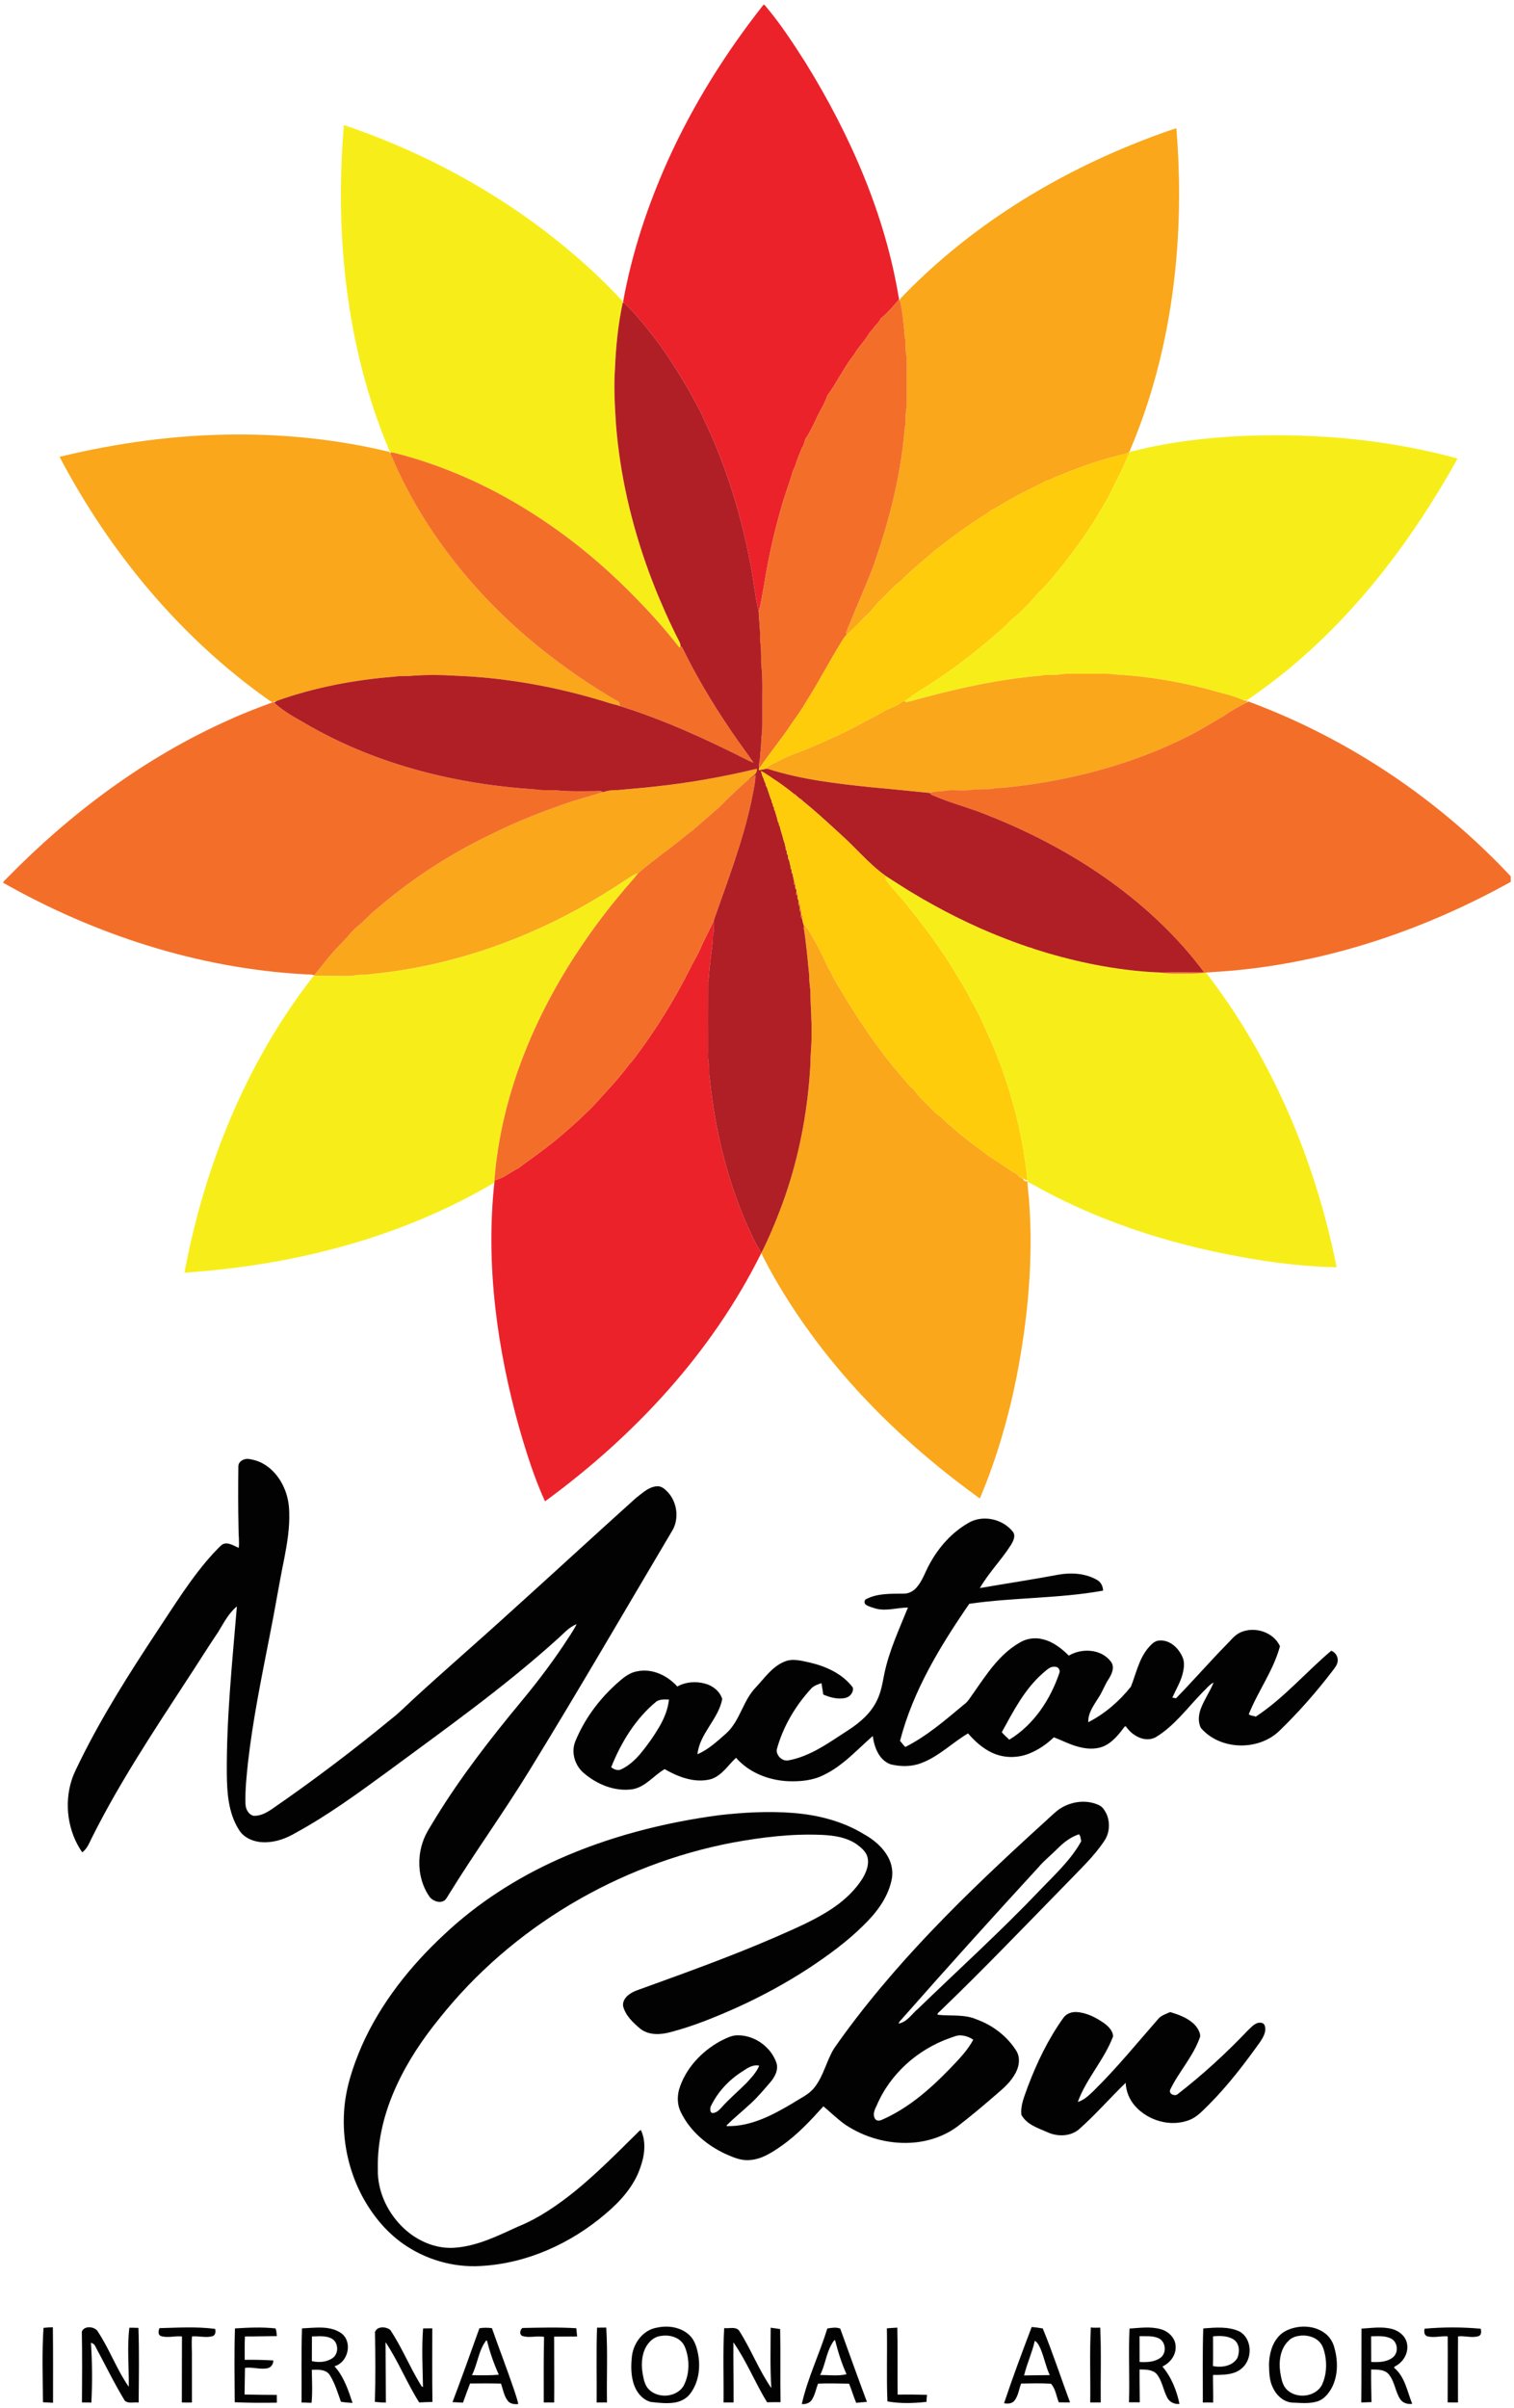 <?xml version="1.0" encoding="UTF-8" ?>
<!DOCTYPE svg PUBLIC "-//W3C//DTD SVG 1.1//EN" "http://www.w3.org/Graphics/SVG/1.1/DTD/svg11.dtd">
<svg width="188.25pt" height="299.25pt" viewBox="0 0 1287 2048" version="1.1" xmlns="http://www.w3.org/2000/svg">
<g id="#ec222aff">
<path fill="#ec222a" opacity="1.00" d=" M 0.00 0.00 L 0.18 0.00 C 0.14 0.07 0.05 0.22 0.00 0.30 L 0.00 0.00 Z" />
<path fill="#ec222a" opacity="1.00" d=" M 649.14 3.89 C 650.31 4.26 650.88 5.49 651.70 6.31 C 664.06 21.00 674.45 37.17 684.81 53.28 C 722.89 114.97 752.78 182.77 764.38 254.70 C 759.46 260.29 754.76 266.21 748.84 270.78 C 747.69 273.49 745.76 275.60 743.62 277.56 C 742.25 280.17 739.76 281.90 738.34 284.45 C 734.84 290.47 729.67 295.28 726.26 301.36 C 717.52 312.29 711.69 325.17 703.39 336.39 C 700.95 343.83 696.38 350.29 693.34 357.47 C 690.92 362.29 688.79 367.29 685.70 371.74 C 683.67 374.42 683.99 378.12 681.81 380.75 C 679.89 385.83 677.49 390.77 676.12 396.05 C 675.13 398.18 673.90 400.23 673.51 402.60 C 670.61 412.22 666.95 421.62 664.29 431.32 C 657.99 453.05 653.08 475.17 649.55 497.51 C 648.06 505.18 646.96 512.94 644.95 520.50 C 641.77 506.92 640.65 492.93 637.79 479.27 C 629.85 437.27 617.17 396.03 598.68 357.46 C 595.35 349.11 590.49 341.53 586.44 333.54 C 575.94 315.50 564.89 297.69 551.66 281.50 C 545.00 273.09 538.14 264.82 530.30 257.48 L 529.54 256.77 C 537.02 215.07 550.50 174.56 567.89 135.97 C 589.27 88.75 617.05 44.55 649.14 3.89 Z" />
<path fill="#ec222a" opacity="1.00" d=" M 595.46 806.49 C 598.82 798.40 603.32 790.84 606.73 782.78 C 606.94 787.22 607.00 791.69 605.94 796.05 C 605.96 804.08 604.05 811.94 603.60 819.95 C 602.57 824.91 603.03 830.02 601.84 834.97 C 601.74 854.97 601.82 874.97 601.81 894.98 C 601.77 898.14 601.60 901.37 602.39 904.48 C 603.39 908.48 602.27 912.66 603.21 916.68 C 607.44 958.63 617.23 1000.25 633.84 1039.10 C 638.05 1047.99 641.57 1057.33 647.30 1065.40 L 647.11 1065.75 C 605.14 1150.45 539.01 1221.39 463.10 1276.86 C 454.06 1257.07 447.51 1236.26 441.44 1215.41 C 422.38 1147.51 412.46 1076.23 420.01 1005.80 C 420.01 1005.31 420.02 1004.33 420.03 1003.85 C 427.67 1002.30 433.60 996.72 440.53 993.48 C 446.30 988.87 452.51 984.86 458.35 980.35 C 474.40 968.59 489.29 955.34 503.41 941.36 C 513.98 929.65 525.05 918.34 534.43 905.61 C 534.47 905.56 534.55 905.46 534.60 905.41 C 535.91 903.91 537.27 902.47 538.47 900.90 C 538.57 900.77 538.76 900.52 538.85 900.40 C 557.00 876.54 572.78 850.93 586.33 824.21 C 589.13 818.18 592.82 812.60 595.46 806.49 Z" />
</g>
<g id="#f7ee19ff">
<path fill="#f7ee19" opacity="1.00" d=" M 291.34 215.93 C 288.52 179.45 288.89 142.76 291.93 106.31 C 353.14 126.99 411.22 157.17 462.71 196.26 C 486.51 214.55 509.20 234.43 529.49 256.58 L 529.26 257.41 C 525.34 275.69 523.45 294.37 522.69 313.02 C 521.50 328.99 522.53 345.02 523.52 360.95 C 526.87 403.78 536.73 446.05 551.50 486.39 C 551.52 486.45 551.56 486.57 551.58 486.63 C 552.16 488.21 552.76 489.79 553.37 491.37 C 553.40 491.45 553.46 491.62 553.49 491.70 C 554.46 494.28 555.44 496.85 556.48 499.41 C 556.50 499.47 556.54 499.59 556.57 499.64 C 558.13 503.56 559.70 507.49 561.42 511.35 C 561.46 511.43 561.52 511.58 561.56 511.66 C 566.38 523.16 571.67 534.48 577.37 545.58 C 578.15 546.88 578.43 548.39 578.48 549.90 C 578.22 550.10 577.69 550.49 577.43 550.68 C 563.52 532.73 548.06 516.02 531.90 500.09 C 506.36 474.94 478.15 452.41 447.63 433.59 C 447.56 433.54 447.42 433.46 447.35 433.41 C 413.75 412.48 377.11 396.31 338.82 386.15 C 336.53 385.46 334.20 384.90 331.82 384.68 L 331.25 384.61 C 308.40 331.20 295.86 273.73 291.34 215.93 Z" />
<path fill="#f7ee19" opacity="1.00" d=" M 963.84 383.55 C 995.27 375.73 1027.58 371.91 1059.91 370.64 C 1120.31 368.46 1181.27 373.93 1239.65 389.97 C 1202.85 456.35 1156.52 518.29 1098.08 567.18 C 1086.18 577.14 1073.72 586.40 1060.95 595.21 C 1059.60 595.23 1058.26 595.27 1056.94 595.31 C 1047.67 591.13 1037.55 589.35 1027.87 586.36 C 1002.17 579.71 975.82 575.12 949.37 573.71 C 940.64 572.48 931.78 573.19 923.00 573.00 C 914.69 573.20 906.27 572.40 898.07 574.04 C 893.88 574.26 889.61 573.50 885.50 574.60 C 847.55 577.76 810.14 586.33 773.46 596.60 C 772.05 596.70 769.55 598.13 769.18 595.81 C 772.71 594.36 775.38 591.54 778.54 589.49 C 804.05 574.02 827.99 555.97 850.34 536.26 C 853.90 533.56 856.77 530.11 859.99 527.03 C 868.24 520.34 875.66 512.62 882.51 504.52 C 889.86 497.48 896.26 489.57 902.65 481.67 C 913.11 468.59 922.98 455.03 931.81 440.80 C 935.04 434.81 938.86 429.16 942.14 423.20 C 945.35 416.46 948.77 409.82 952.10 403.13 C 955.30 397.28 957.42 390.93 960.36 384.95 C 961.21 383.90 962.63 383.92 963.84 383.55 Z" />
<path fill="#f7ee19" opacity="1.00" d=" M 539.76 743.45 L 541.26 742.84 L 542.03 743.05 C 537.98 748.32 533.28 753.04 529.15 758.25 C 516.48 773.24 504.60 788.92 493.68 805.23 C 493.59 805.37 493.40 805.64 493.31 805.77 C 453.61 864.61 425.58 932.68 420.03 1003.85 C 420.02 1004.33 420.01 1005.31 420.01 1005.80 C 378.21 1030.47 332.81 1048.85 285.94 1061.34 C 243.59 1072.77 200.02 1079.37 156.29 1082.40 C 173.26 991.45 209.07 903.00 266.31 829.81 L 267.31 829.81 C 278.24 829.65 289.20 830.30 300.13 829.80 C 304.85 828.38 309.81 829.58 314.56 828.42 C 386.95 821.57 457.07 795.80 518.39 756.96 C 518.57 756.85 518.92 756.63 519.10 756.52 C 525.96 752.35 532.44 747.59 539.42 743.62 C 539.50 743.58 539.67 743.49 539.76 743.45 Z" />
<path fill="#f7ee19" opacity="1.00" d=" M 752.91 744.90 C 754.74 746.04 756.55 747.20 758.36 748.41 C 758.43 748.45 758.57 748.55 758.64 748.59 C 761.13 750.20 763.65 751.78 766.16 753.36 C 766.31 753.46 766.60 753.65 766.75 753.74 C 767.40 754.16 768.71 755.00 769.37 755.42 C 769.43 755.46 769.56 755.55 769.63 755.59 C 772.74 757.60 775.98 759.42 779.17 761.32 C 779.31 761.41 779.59 761.57 779.73 761.66 C 781.23 762.55 782.74 763.44 784.25 764.36 C 784.39 764.44 784.67 764.61 784.81 764.69 C 797.08 771.64 809.49 778.36 822.27 784.33 C 822.39 784.39 822.63 784.51 822.75 784.56 C 826.27 786.22 829.82 787.79 833.35 789.43 C 833.42 789.47 833.58 789.53 833.65 789.57 C 835.83 790.50 838.04 791.41 840.23 792.37 C 840.37 792.43 840.64 792.55 840.77 792.61 C 842.94 793.56 845.14 794.45 847.35 795.34 C 847.44 795.37 847.61 795.44 847.70 795.48 C 851.83 797.17 855.99 798.81 860.19 800.34 C 860.32 800.39 860.58 800.49 860.71 800.54 C 865.21 802.25 869.78 803.81 874.33 805.40 C 874.40 805.42 874.54 805.47 874.61 805.49 C 875.16 805.64 876.28 805.93 876.84 806.08 C 877.38 806.30 878.47 806.73 879.01 806.95 C 882.77 808.16 886.55 809.32 890.34 810.45 C 890.40 810.47 890.53 810.51 890.60 810.53 C 921.88 819.68 954.20 825.82 986.78 827.10 C 994.44 828.55 1002.26 827.83 1010.01 828.01 C 1015.21 828.16 1020.40 827.78 1025.56 827.13 C 1081.96 900.26 1118.77 987.47 1136.76 1077.80 C 1109.11 1077.20 1081.56 1073.89 1054.39 1068.80 C 992.16 1057.56 931.11 1037.56 876.04 1006.19 C 875.63 1006.02 874.80 1005.68 874.39 1005.51 C 874.15 1004.97 873.68 1003.88 873.45 1003.34 C 869.30 960.22 857.25 917.97 839.43 878.53 C 835.06 868.81 830.70 859.02 825.15 849.89 C 821.54 842.08 816.72 834.97 812.34 827.60 C 799.45 806.07 784.29 786.00 768.48 766.55 C 763.49 761.13 758.75 755.50 754.11 749.78 C 752.82 748.48 752.93 746.57 752.91 744.90 Z" />
</g>
<g id="#faa71bff">
<path fill="#faa71b" opacity="1.00" d=" M 961.37 123.50 C 974.21 118.27 987.16 113.24 1000.38 109.06 C 1006.60 185.94 1000.53 264.38 977.38 338.19 C 972.54 353.69 966.89 368.93 960.54 383.88 C 957.33 386.75 952.76 386.53 948.91 388.01 C 931.30 392.34 914.33 398.83 897.57 405.68 C 895.00 406.78 892.61 408.36 889.82 408.86 C 889.72 408.90 889.52 408.97 889.42 409.01 C 879.31 414.48 868.72 419.04 858.81 424.89 C 853.44 427.75 848.40 431.23 842.96 433.92 C 842.86 433.90 842.66 433.87 842.55 433.85 L 842.50 434.13 C 836.42 439.05 829.31 442.44 823.18 447.27 C 813.05 453.89 803.67 461.56 793.99 468.79 C 793.95 468.83 793.87 468.90 793.83 468.94 C 784.82 477.25 774.90 484.59 766.43 493.52 C 759.41 498.73 753.79 505.49 747.46 511.48 C 744.14 514.53 741.90 518.55 738.51 521.53 C 732.08 527.42 726.56 534.25 719.79 539.78 C 719.65 539.41 719.37 538.67 719.23 538.30 C 726.44 519.74 734.80 501.65 741.93 483.07 C 755.58 444.72 765.98 404.86 769.19 364.22 C 770.25 360.54 769.79 356.72 769.94 352.97 C 771.67 343.73 770.66 334.30 770.89 324.96 C 770.65 316.73 771.52 308.44 770.42 300.25 C 769.35 295.82 770.54 291.18 769.24 286.79 C 768.37 276.40 767.49 265.91 765.21 255.67 L 765.18 254.31 C 819.92 196.94 888.13 153.35 961.37 123.50 Z" />
<path fill="#faa71b" opacity="1.00" d=" M 50.01 388.51 C 99.11 376.63 149.52 369.69 200.08 369.53 C 244.02 369.29 288.04 374.03 330.77 384.35 C 330.97 384.71 331.37 385.43 331.57 385.79 C 347.60 424.33 370.30 459.93 397.41 491.59 C 433.59 534.03 477.88 569.22 526.09 597.12 C 526.34 598.25 526.62 599.39 526.90 600.53 C 524.25 599.54 521.46 599.04 518.77 598.23 C 475.72 584.58 430.86 576.24 385.76 574.63 C 374.21 573.88 362.60 573.86 351.05 574.63 C 345.71 575.32 340.30 574.59 334.98 575.50 C 301.05 578.15 267.20 584.55 235.07 595.98 C 233.54 596.58 231.88 597.41 230.20 596.92 C 154.05 543.78 93.10 470.44 50.01 388.51 Z" />
<path fill="#faa71b" opacity="1.00" d=" M 447.35 433.41 C 447.42 433.46 447.56 433.54 447.63 433.59 C 447.56 433.54 447.42 433.46 447.35 433.41 Z" />
<path fill="#faa71b" opacity="1.00" d=" M 551.50 486.39 C 551.52 486.45 551.56 486.57 551.58 486.63 C 551.56 486.57 551.52 486.45 551.50 486.39 Z" />
<path fill="#faa71b" opacity="1.00" d=" M 898.07 574.04 C 906.27 572.40 914.69 573.20 923.00 573.00 C 931.78 573.19 940.64 572.48 949.37 573.71 C 975.82 575.12 1002.17 579.71 1027.87 586.36 C 1037.55 589.35 1047.67 591.13 1056.94 595.31 C 1058.21 595.92 1059.68 595.73 1061.08 595.91 L 1059.95 597.56 C 1053.71 600.93 1047.30 604.08 1041.59 608.35 C 1041.54 608.38 1041.43 608.45 1041.38 608.48 C 1032.26 613.89 1023.14 619.31 1013.83 624.40 C 1013.69 624.47 1013.39 624.62 1013.24 624.69 C 962.91 650.48 907.17 664.88 851.08 670.12 C 847.99 669.81 845.01 670.57 842.01 671.07 C 835.99 671.25 829.91 670.92 823.96 671.99 C 816.32 672.71 808.53 671.11 800.98 672.89 C 797.47 673.16 793.90 672.98 790.60 674.40 C 774.20 672.82 757.85 671.04 741.45 669.62 C 711.72 666.50 681.69 663.13 653.06 654.01 C 652.44 653.99 651.21 653.93 650.60 653.90 C 654.20 650.34 659.13 648.76 663.49 646.39 C 672.02 641.74 681.45 639.19 690.26 635.18 C 706.10 628.38 721.92 621.42 736.84 612.74 C 741.73 610.39 746.56 607.90 751.18 605.05 C 755.63 602.27 761.04 601.42 765.19 598.12 C 766.42 597.19 767.76 596.42 769.18 595.81 C 769.55 598.13 772.05 596.70 773.46 596.60 C 810.14 586.33 847.55 577.76 885.50 574.60 C 889.61 573.50 893.88 574.26 898.07 574.04 Z" />
<path fill="#faa71b" opacity="1.00" d=" M 685.47 596.67 C 685.50 596.61 685.56 596.51 685.60 596.46 C 685.56 596.51 685.50 596.61 685.47 596.67 Z" />
<path fill="#faa71b" opacity="1.00" d=" M 673.44 614.62 C 673.48 614.56 673.55 614.46 673.59 614.40 C 673.55 614.46 673.48 614.56 673.44 614.62 Z" />
<path fill="#faa71b" opacity="1.00" d=" M 671.35 617.85 C 671.43 617.72 671.59 617.47 671.67 617.35 C 671.59 617.47 671.43 617.72 671.35 617.85 Z" />
<path fill="#faa71b" opacity="1.00" d=" M 647.33 650.80 C 647.43 650.66 647.63 650.38 647.73 650.24 C 647.63 650.38 647.43 650.66 647.33 650.80 Z" />
<path fill="#faa71b" opacity="1.00" d=" M 555.96 669.02 C 585.38 665.94 614.59 660.75 643.36 653.82 C 643.95 658.71 638.91 660.36 636.02 663.17 C 627.49 670.59 619.26 678.35 611.37 686.46 C 604.04 692.75 596.84 699.19 589.50 705.49 C 580.58 712.18 572.23 719.61 563.11 726.03 C 556.09 731.70 548.65 736.89 542.03 743.05 C 541.84 743.00 541.45 742.90 541.26 742.84 L 539.76 743.45 C 539.67 743.49 539.50 743.58 539.42 743.62 C 532.44 747.59 525.96 752.35 519.10 756.52 L 518.67 756.62 L 518.39 756.96 C 457.07 795.80 386.95 821.57 314.56 828.42 C 309.81 829.58 304.85 828.38 300.13 829.80 C 289.20 830.30 278.24 829.65 267.31 829.81 L 266.78 829.44 C 274.48 819.62 282.22 809.81 291.05 800.98 C 295.47 796.73 298.85 791.48 303.72 787.69 C 309.38 783.42 313.72 777.68 319.44 773.48 C 349.02 747.76 382.24 726.33 417.57 709.42 C 435.35 700.54 453.76 692.95 472.51 686.36 C 485.52 681.29 499.08 677.86 512.39 673.70 C 516.46 672.34 520.71 671.75 525.00 671.98 C 535.32 670.89 545.66 670.26 555.96 669.02 Z" />
<path fill="#faa71b" opacity="1.00" d=" M 654.24 660.22 C 654.39 660.32 654.69 660.53 654.85 660.63 C 654.69 660.53 654.39 660.32 654.24 660.22 Z" />
<path fill="#faa71b" opacity="1.00" d=" M 657.38 662.39 C 657.44 662.44 657.58 662.53 657.64 662.58 C 657.58 662.53 657.44 662.44 657.38 662.39 Z" />
<path fill="#faa71b" opacity="1.00" d=" M 674.87 675.15 C 675.95 675.30 676.71 675.89 677.15 676.89 C 675.46 677.42 674.70 676.84 674.87 675.15 Z" />
<path fill="#faa71b" opacity="1.00" d=" M 679.85 679.16 C 680.93 679.33 681.69 679.93 682.13 680.96 C 680.45 681.44 679.69 680.84 679.85 679.16 Z" />
<path fill="#faa71b" opacity="1.00" d=" M 752.52 744.60 C 752.62 744.68 752.81 744.83 752.91 744.90 C 752.81 744.83 752.62 744.68 752.52 744.60 Z" />
<path fill="#faa71b" opacity="1.00" d=" M 758.36 748.41 C 758.43 748.45 758.57 748.55 758.64 748.59 C 758.57 748.55 758.43 748.45 758.36 748.41 Z" />
<path fill="#faa71b" opacity="1.00" d=" M 769.37 755.42 C 769.43 755.46 769.56 755.55 769.63 755.59 C 769.56 755.55 769.43 755.46 769.37 755.42 Z" />
<path fill="#faa71b" opacity="1.00" d=" M 822.27 784.33 C 822.39 784.39 822.63 784.51 822.75 784.56 C 822.63 784.51 822.39 784.39 822.27 784.33 Z" />
<path fill="#faa71b" opacity="1.00" d=" M 683.11 788.08 L 684.83 788.39 C 686.85 789.69 687.85 791.97 689.10 793.94 C 692.25 799.48 695.49 804.98 698.21 810.76 C 701.09 815.79 702.70 821.42 705.96 826.24 C 708.89 832.42 712.35 838.32 715.96 844.13 C 731.79 870.59 749.32 896.19 769.82 919.25 C 772.21 923.11 776.30 925.46 778.84 929.20 C 781.39 932.93 784.91 935.83 788.01 939.08 C 791.38 942.31 794.41 945.94 798.20 948.71 C 801.94 951.27 804.50 955.18 808.36 957.61 C 818.78 967.28 830.49 975.39 841.82 983.93 C 841.87 983.97 841.95 984.03 842.00 984.06 C 847.90 987.75 853.65 991.67 859.42 995.56 C 861.51 997.07 864.19 997.79 865.87 999.86 C 866.69 1001.30 868.33 1001.73 869.74 1002.42 C 870.34 1004.10 871.89 1005.13 873.70 1004.60 C 873.56 1010.39 874.83 1016.17 875.07 1021.98 C 878.74 1071.47 873.96 1121.27 864.62 1169.90 C 857.49 1205.62 847.36 1240.85 833.13 1274.42 C 772.28 1230.70 717.50 1177.68 675.92 1115.12 C 665.38 1099.24 655.63 1082.80 647.11 1065.75 L 647.30 1065.40 C 652.98 1054.35 657.78 1042.86 662.28 1031.29 C 678.15 990.71 686.74 947.44 689.00 904.02 C 688.89 896.33 690.07 888.70 689.87 881.02 C 690.29 867.98 688.96 854.99 688.87 841.97 C 688.43 837.99 687.81 834.01 687.98 829.99 C 686.53 816.01 685.40 801.96 683.11 788.08 Z" />
<path fill="#faa71b" opacity="1.00" d=" M 840.23 792.37 C 840.37 792.43 840.64 792.55 840.77 792.61 C 840.64 792.55 840.37 792.43 840.23 792.37 Z" />
<path fill="#faa71b" opacity="1.00" d=" M 847.35 795.34 C 847.44 795.37 847.61 795.44 847.70 795.48 C 847.61 795.44 847.44 795.37 847.35 795.34 Z" />
<path fill="#faa71b" opacity="1.00" d=" M 860.19 800.34 C 860.32 800.39 860.58 800.49 860.71 800.54 C 860.58 800.49 860.32 800.39 860.19 800.34 Z" />
<path fill="#faa71b" opacity="1.00" d=" M 493.31 805.77 C 493.40 805.64 493.59 805.37 493.68 805.23 C 493.59 805.37 493.40 805.64 493.31 805.77 Z" />
<path fill="#faa71b" opacity="1.00" d=" M 874.33 805.40 C 874.40 805.42 874.54 805.47 874.61 805.49 C 874.54 805.47 874.40 805.42 874.33 805.40 Z" />
</g>
<g id="#f36f29ff">
<path fill="#f36f29" opacity="1.00" d=" M 764.38 254.70 L 765.21 255.67 C 767.49 265.91 768.37 276.40 769.24 286.79 C 770.54 291.18 769.35 295.82 770.42 300.25 C 771.52 308.44 770.65 316.73 770.89 324.96 C 770.66 334.30 771.67 343.73 769.94 352.97 C 769.79 356.72 770.25 360.54 769.19 364.22 C 765.98 404.86 755.58 444.72 741.93 483.07 C 734.80 501.65 726.44 519.74 719.23 538.30 C 719.37 538.67 719.65 539.41 719.79 539.78 C 717.86 541.63 716.55 543.99 715.16 546.24 C 704.93 562.76 696.01 580.06 685.60 596.46 C 685.56 596.51 685.50 596.61 685.47 596.67 C 681.83 602.78 677.90 608.74 673.59 614.40 C 673.55 614.46 673.48 614.56 673.44 614.62 C 672.99 615.30 672.11 616.67 671.67 617.35 C 671.59 617.47 671.43 617.72 671.35 617.85 C 663.88 628.93 655.40 639.29 647.73 650.24 C 647.63 650.38 647.43 650.66 647.33 650.80 C 646.79 651.55 645.73 653.06 645.20 653.82 C 644.59 649.82 646.44 645.99 646.06 641.98 C 646.86 637.36 647.10 632.71 647.12 628.04 C 648.44 619.75 647.89 611.35 648.00 603.01 C 647.82 590.00 648.63 576.93 647.01 563.98 C 647.16 556.97 646.95 549.98 646.02 543.04 C 646.48 535.48 645.10 528.03 644.95 520.50 C 646.96 512.94 648.06 505.18 649.55 497.51 C 653.08 475.17 657.99 453.05 664.29 431.32 C 666.95 421.62 670.61 412.22 673.51 402.60 C 673.90 400.23 675.13 398.18 676.12 396.05 C 677.49 390.77 679.89 385.83 681.81 380.75 C 683.99 378.12 683.67 374.42 685.70 371.74 C 688.79 367.29 690.92 362.29 693.34 357.47 C 696.38 350.29 700.95 343.83 703.39 336.39 C 711.69 325.17 717.52 312.29 726.26 301.36 C 729.67 295.28 734.84 290.47 738.34 284.45 C 739.76 281.90 742.25 280.17 743.62 277.56 C 745.76 275.60 747.69 273.49 748.84 270.78 C 754.76 266.21 759.46 260.29 764.38 254.70 Z" />
<path fill="#f36f29" opacity="1.00" d=" M 331.82 384.68 C 334.20 384.90 336.53 385.46 338.82 386.15 C 377.11 396.31 413.75 412.48 447.35 433.41 C 447.42 433.46 447.56 433.54 447.63 433.59 C 478.15 452.41 506.36 474.94 531.90 500.09 C 548.06 516.02 563.52 532.73 577.43 550.68 C 577.69 550.49 578.22 550.10 578.48 549.90 C 578.79 550.01 579.41 550.21 579.72 550.31 C 591.25 574.00 604.67 596.74 619.43 618.55 C 626.11 628.80 633.60 638.50 640.51 648.59 C 638.81 648.00 637.16 647.35 635.59 646.51 C 600.47 628.75 564.54 612.27 526.90 600.53 C 526.62 599.39 526.34 598.25 526.09 597.12 C 477.88 569.22 433.59 534.03 397.41 491.59 C 370.30 459.93 347.60 424.33 331.57 385.79 L 331.82 384.68 Z" />
<path fill="#f36f29" opacity="1.00" d=" M 889.42 409.01 C 889.52 408.97 889.72 408.90 889.82 408.86 L 889.42 409.01 Z" />
<path fill="#f36f29" opacity="1.00" d=" M 842.55 433.85 C 842.66 433.87 842.86 433.90 842.96 433.92 L 842.50 434.13 L 842.55 433.85 Z" />
<path fill="#f36f29" opacity="1.00" d=" M 793.83 468.94 C 793.87 468.90 793.95 468.83 793.99 468.79 C 793.95 468.83 793.87 468.90 793.83 468.94 Z" />
<path fill="#f36f29" opacity="1.00" d=" M 553.37 491.37 C 553.40 491.45 553.46 491.62 553.49 491.70 C 553.46 491.62 553.40 491.45 553.37 491.37 Z" />
<path fill="#f36f29" opacity="1.00" d=" M 556.48 499.41 C 556.50 499.47 556.54 499.59 556.57 499.64 C 556.54 499.59 556.50 499.47 556.48 499.41 Z" />
<path fill="#f36f29" opacity="1.00" d=" M 561.42 511.35 C 561.46 511.43 561.52 511.58 561.56 511.66 C 561.52 511.58 561.46 511.43 561.42 511.35 Z" />
<path fill="#f36f29" opacity="1.00" d=" M 1059.95 597.56 C 1060.39 597.33 1061.27 596.87 1061.71 596.63 C 1146.32 627.95 1223.22 679.46 1284.89 745.27 C 1284.92 746.83 1284.93 748.40 1284.94 749.98 C 1209.41 791.92 1125.42 820.04 1038.96 826.21 C 1034.49 826.52 1030.02 826.74 1025.56 827.13 C 1020.40 827.78 1015.21 828.16 1010.01 828.01 C 1002.26 827.83 994.44 828.55 986.78 827.10 C 999.19 826.74 1011.61 826.96 1024.03 827.00 C 1002.16 797.52 975.15 772.08 945.50 750.53 C 910.66 725.25 872.04 705.45 831.84 690.21 C 819.53 685.80 806.89 682.26 794.84 677.13 C 793.32 676.39 791.35 676.11 790.60 674.40 C 793.90 672.98 797.47 673.16 800.98 672.89 C 808.53 671.11 816.32 672.71 823.96 671.99 C 829.91 670.92 835.99 671.25 842.01 671.07 C 845.01 670.57 847.99 669.81 851.08 670.12 C 907.17 664.88 962.91 650.48 1013.24 624.69 C 1013.39 624.62 1013.69 624.47 1013.83 624.40 C 1023.14 619.31 1032.26 613.89 1041.38 608.48 C 1041.43 608.45 1041.54 608.38 1041.59 608.35 C 1047.30 604.08 1053.71 600.93 1059.95 597.56 Z" />
<path fill="#f36f29" opacity="1.00" d=" M 194.23 612.23 C 206.60 606.55 219.33 601.72 232.09 597.03 L 232.61 597.52 C 241.54 606.04 252.81 611.47 263.34 617.70 C 321.53 650.76 388.16 667.05 454.50 671.35 C 459.97 672.36 465.54 671.90 471.06 671.99 C 482.33 673.25 493.70 673.00 505.02 672.86 C 507.46 673.00 510.32 671.95 512.39 673.70 C 499.08 677.86 485.52 681.29 472.51 686.36 C 453.76 692.95 435.35 700.54 417.57 709.42 C 382.24 726.33 349.02 747.76 319.44 773.48 C 313.72 777.68 309.38 783.42 303.72 787.69 C 298.85 791.48 295.47 796.73 291.05 800.98 C 282.22 809.81 274.48 819.62 266.78 829.44 C 263.97 828.51 260.95 828.87 258.05 828.57 C 168.04 823.55 80.19 795.03 1.97 750.74 C 2.44 749.15 4.00 748.23 5.02 747.03 C 59.44 691.43 122.96 643.95 194.23 612.23 Z" />
<path fill="#f36f29" opacity="1.00" d=" M 651.40 658.41 C 651.45 658.45 651.57 658.52 651.62 658.56 C 651.57 658.52 651.45 658.45 651.40 658.41 Z" />
<path fill="#f36f29" opacity="1.00" d=" M 636.02 663.17 C 638.23 662.09 640.19 660.57 642.20 659.17 C 642.04 666.81 640.02 674.25 638.65 681.74 C 631.18 716.34 618.39 749.45 606.73 782.78 C 603.32 790.84 598.82 798.40 595.46 806.49 C 592.82 812.60 589.13 818.18 586.33 824.21 C 572.78 850.93 557.00 876.54 538.85 900.40 C 538.76 900.52 538.57 900.77 538.47 900.90 C 537.27 902.47 535.91 903.91 534.60 905.41 C 534.55 905.46 534.47 905.56 534.43 905.61 C 525.05 918.34 513.98 929.65 503.41 941.36 C 489.29 955.34 474.40 968.59 458.35 980.35 C 452.51 984.86 446.30 988.87 440.53 993.48 C 433.60 996.72 427.67 1002.30 420.03 1003.85 C 425.58 932.68 453.61 864.61 493.31 805.77 C 493.40 805.64 493.59 805.37 493.68 805.23 C 504.60 788.92 516.48 773.24 529.15 758.25 C 533.28 753.04 537.98 748.32 542.03 743.05 C 548.65 736.89 556.09 731.70 563.11 726.03 C 572.23 719.61 580.58 712.18 589.50 705.49 C 596.84 699.19 604.04 692.75 611.37 686.46 C 619.26 678.35 627.49 670.59 636.02 663.17 Z" />
<path fill="#f36f29" opacity="1.00" d=" M 648.05 659.87 C 648.30 660.41 648.81 661.47 649.06 662.00 C 648.81 661.47 648.30 660.41 648.05 659.87 Z" />
<path fill="#f36f29" opacity="1.00" d=" M 660.25 664.29 C 660.40 664.39 660.69 664.58 660.84 664.68 C 660.69 664.58 660.40 664.39 660.25 664.29 Z" />
<path fill="#f36f29" opacity="1.00" d=" M 650.01 664.91 C 650.27 665.45 650.78 666.53 651.04 667.06 C 650.78 666.53 650.27 665.45 650.01 664.91 Z" />
<path fill="#f36f29" opacity="1.00" d=" M 663.36 666.41 C 663.43 666.46 663.56 666.55 663.63 666.60 C 663.56 666.55 663.43 666.46 663.36 666.41 Z" />
<path fill="#f36f29" opacity="1.00" d=" M 650.95 667.92 C 651.23 668.44 651.78 669.48 652.06 670.00 C 651.78 669.48 651.23 668.44 650.95 667.92 Z" />
<path fill="#f36f29" opacity="1.00" d=" M 655.02 678.88 C 655.26 679.43 655.74 680.53 655.99 681.08 C 655.74 680.53 655.26 679.43 655.02 678.88 Z" />
<path fill="#f36f29" opacity="1.00" d=" M 655.90 681.96 C 656.18 682.48 656.74 683.52 657.02 684.04 C 656.74 683.52 656.18 682.48 655.90 681.96 Z" />
<path fill="#f36f29" opacity="1.00" d=" M 656.91 684.94 C 657.19 685.45 657.76 686.49 658.04 687.00 C 657.76 686.49 657.19 685.45 656.91 684.94 Z" />
<path fill="#f36f29" opacity="1.00" d=" M 657.93 687.94 C 658.16 688.48 658.64 689.58 658.88 690.12 C 658.64 689.58 658.16 688.48 657.93 687.94 Z" />
<path fill="#f36f29" opacity="1.00" d=" M 661.12 697.84 C 661.36 698.37 661.84 699.43 662.07 699.96 C 661.78 699.65 661.19 699.02 660.89 698.71 L 661.12 697.84 Z" />
<path fill="#f36f29" opacity="1.00" d=" M 661.97 700.91 C 662.22 701.46 662.71 702.55 662.96 703.10 C 662.71 702.55 662.22 701.46 661.97 700.91 Z" />
<path fill="#f36f29" opacity="1.00" d=" M 664.17 707.84 C 664.36 708.40 664.75 709.53 664.95 710.09 C 664.75 709.53 664.36 708.40 664.17 707.84 Z" />
<path fill="#f36f29" opacity="1.00" d=" M 666.19 714.86 C 666.39 715.43 666.79 716.56 666.99 717.12 C 666.79 716.56 666.39 715.43 666.19 714.86 Z" />
<path fill="#f36f29" opacity="1.00" d=" M 668.08 721.80 C 668.30 722.36 668.73 723.47 668.94 724.02 C 668.66 723.68 668.10 722.99 667.82 722.65 L 668.08 721.80 Z" />
<path fill="#f36f29" opacity="1.00" d=" M 668.95 725.94 C 669.21 726.46 669.75 727.50 670.02 728.02 C 669.75 727.50 669.21 726.46 668.95 725.94 Z" />
<path fill="#f36f29" opacity="1.00" d=" M 669.95 729.95 C 670.20 730.49 670.72 731.56 670.97 732.10 C 670.72 731.56 670.20 730.49 669.95 729.95 Z" />
<path fill="#f36f29" opacity="1.00" d=" M 672.22 737.83 C 672.43 738.38 672.85 739.46 673.06 740.00 C 672.78 739.68 672.22 739.03 671.94 738.70 L 672.22 737.83 Z" />
<path fill="#f36f29" opacity="1.00" d=" M 541.26 742.84 C 541.45 742.90 541.84 743.00 542.03 743.05 L 541.26 742.84 Z" />
<path fill="#f36f29" opacity="1.00" d=" M 672.94 741.91 L 673.71 742.26 C 673.76 742.71 673.85 743.59 673.90 744.03 C 673.66 743.50 673.18 742.44 672.94 741.91 Z" />
<path fill="#f36f29" opacity="1.00" d=" M 539.42 743.62 C 539.50 743.58 539.67 743.49 539.76 743.45 C 539.67 743.49 539.50 743.58 539.42 743.62 Z" />
<path fill="#f36f29" opacity="1.00" d=" M 675.14 749.97 C 676.20 750.69 676.52 751.69 676.11 752.95 C 674.75 752.30 674.43 751.31 675.14 749.97 Z" />
<path fill="#f36f29" opacity="1.00" d=" M 766.16 753.36 C 766.31 753.46 766.60 753.65 766.75 753.74 C 766.60 753.65 766.31 753.46 766.16 753.36 Z" />
<path fill="#f36f29" opacity="1.00" d=" M 675.90 754.99 L 676.71 755.22 C 676.79 755.66 676.95 756.54 677.03 756.97 C 676.75 756.48 676.19 755.49 675.90 754.99 Z" />
<path fill="#f36f29" opacity="1.00" d=" M 677.05 759.00 C 678.19 759.66 678.52 760.64 678.05 761.93 C 676.74 761.30 676.40 760.33 677.05 759.00 Z" />
<path fill="#f36f29" opacity="1.00" d=" M 779.17 761.32 C 779.31 761.41 779.59 761.57 779.73 761.66 C 779.59 761.57 779.31 761.41 779.17 761.32 Z" />
<path fill="#f36f29" opacity="1.00" d=" M 677.93 763.90 C 678.19 764.42 678.69 765.47 678.94 765.99 C 678.69 765.47 678.19 764.42 677.93 763.90 Z" />
<path fill="#f36f29" opacity="1.00" d=" M 784.25 764.36 C 784.39 764.44 784.67 764.61 784.81 764.69 C 784.67 764.61 784.39 764.44 784.25 764.36 Z" />
<path fill="#f36f29" opacity="1.00" d=" M 678.97 768.00 C 680.19 768.64 680.52 769.63 679.96 770.95 C 678.74 770.28 678.41 769.29 678.97 768.00 Z" />
<path fill="#f36f29" opacity="1.00" d=" M 680.02 773.00 C 681.22 773.66 681.53 774.65 680.96 775.95 C 679.73 775.27 679.42 774.29 680.02 773.00 Z" />
<path fill="#f36f29" opacity="1.00" d=" M 681.01 777.98 C 682.27 778.70 682.54 779.72 681.82 781.04 C 680.75 780.22 680.48 779.20 681.01 777.98 Z" />
<path fill="#f36f29" opacity="1.00" d=" M 833.35 789.43 C 833.42 789.47 833.58 789.53 833.65 789.57 C 833.58 789.53 833.42 789.47 833.35 789.43 Z" />
<path fill="#f36f29" opacity="1.00" d=" M 876.84 806.08 C 877.38 806.30 878.47 806.73 879.01 806.95 C 878.47 806.73 877.38 806.30 876.84 806.08 Z" />
<path fill="#f36f29" opacity="1.00" d=" M 890.34 810.45 C 890.40 810.47 890.53 810.51 890.60 810.53 C 890.53 810.51 890.40 810.47 890.34 810.45 Z" />
<path fill="#f36f29" opacity="1.00" d=" M 841.82 983.93 C 841.87 983.97 841.95 984.03 842.00 984.06 C 841.95 984.03 841.87 983.97 841.82 983.93 Z" />
</g>
<g id="#b01f25ff">
<path fill="#b01f25" opacity="1.00" d=" M 529.26 257.41 L 530.30 257.48 C 538.14 264.82 545.00 273.09 551.66 281.50 C 564.89 297.69 575.94 315.50 586.44 333.54 C 590.49 341.53 595.35 349.11 598.68 357.46 C 617.17 396.03 629.85 437.27 637.79 479.27 C 640.65 492.93 641.77 506.92 644.95 520.50 C 645.10 528.03 646.48 535.48 646.02 543.04 C 646.95 549.98 647.16 556.97 647.01 563.98 C 648.63 576.93 647.82 590.00 648.00 603.01 C 647.89 611.35 648.44 619.75 647.12 628.04 C 647.10 632.71 646.86 637.36 646.06 641.98 C 646.44 645.99 644.59 649.82 645.20 653.82 L 645.26 655.00 C 647.02 654.61 648.81 654.24 650.60 653.90 C 651.21 653.93 652.44 653.99 653.06 654.01 C 681.69 663.13 711.72 666.50 741.45 669.62 C 757.85 671.04 774.20 672.82 790.60 674.40 C 791.35 676.11 793.32 676.39 794.84 677.13 C 806.89 682.26 819.53 685.80 831.84 690.21 C 872.04 705.45 910.66 725.25 945.50 750.53 C 975.15 772.08 1002.16 797.52 1024.03 827.00 C 1011.61 826.96 999.19 826.74 986.78 827.10 C 954.20 825.82 921.88 819.68 890.60 810.53 C 890.53 810.51 890.40 810.47 890.34 810.45 C 886.55 809.32 882.77 808.16 879.01 806.95 C 878.47 806.73 877.38 806.30 876.84 806.08 C 876.28 805.93 875.16 805.64 874.61 805.49 C 874.54 805.47 874.40 805.42 874.33 805.40 C 869.78 803.81 865.21 802.25 860.71 800.54 C 860.58 800.49 860.32 800.39 860.19 800.34 C 855.99 798.81 851.83 797.17 847.70 795.48 C 847.61 795.44 847.44 795.37 847.35 795.34 C 845.14 794.45 842.94 793.56 840.77 792.61 C 840.64 792.55 840.37 792.43 840.23 792.37 C 838.04 791.41 835.83 790.50 833.65 789.57 C 833.58 789.53 833.42 789.47 833.35 789.43 C 829.82 787.79 826.27 786.22 822.75 784.56 C 822.63 784.51 822.39 784.39 822.27 784.33 C 809.49 778.36 797.08 771.64 784.81 764.69 C 784.67 764.61 784.39 764.44 784.25 764.36 C 782.74 763.44 781.23 762.55 779.73 761.66 C 779.59 761.57 779.31 761.41 779.17 761.32 C 775.98 759.42 772.74 757.60 769.63 755.59 C 769.56 755.55 769.43 755.46 769.37 755.42 C 768.71 755.00 767.40 754.16 766.75 753.74 C 766.60 753.65 766.31 753.46 766.16 753.36 C 763.65 751.78 761.13 750.20 758.64 748.59 C 758.57 748.55 758.43 748.45 758.36 748.41 C 756.55 747.20 754.74 746.04 752.91 744.90 C 752.81 744.83 752.62 744.68 752.52 744.60 C 738.23 734.37 727.15 720.55 714.00 709.02 C 703.58 699.43 693.16 689.83 682.13 680.96 C 681.69 679.93 680.93 679.33 679.85 679.16 C 678.95 678.38 678.05 677.63 677.15 676.89 C 676.71 675.89 675.95 675.30 674.87 675.15 C 671.25 672.13 667.40 669.41 663.63 666.60 C 663.56 666.55 663.43 666.46 663.36 666.41 C 662.73 665.98 661.47 665.11 660.84 664.68 C 660.69 664.58 660.40 664.39 660.25 664.29 C 659.60 663.86 658.30 663.00 657.64 662.58 C 657.58 662.53 657.44 662.44 657.38 662.39 C 656.74 661.95 655.48 661.07 654.85 660.63 C 654.69 660.53 654.39 660.32 654.24 660.22 C 653.58 659.81 652.28 658.97 651.62 658.56 C 651.57 658.52 651.45 658.45 651.40 658.41 C 649.93 657.42 648.43 656.52 646.87 655.73 C 647.17 656.77 647.75 658.84 648.05 659.87 C 648.30 660.41 648.81 661.47 649.06 662.00 C 649.37 662.96 649.69 663.93 650.01 664.91 C 650.27 665.45 650.78 666.53 651.04 667.06 L 650.95 667.92 C 651.23 668.44 651.78 669.48 652.06 670.00 C 653.01 672.97 654.09 675.90 655.02 678.88 C 655.26 679.43 655.74 680.53 655.99 681.08 L 655.90 681.96 C 656.18 682.48 656.74 683.52 657.02 684.04 L 656.91 684.94 C 657.19 685.45 657.76 686.49 658.04 687.00 L 657.93 687.94 C 658.16 688.48 658.64 689.58 658.88 690.12 C 659.63 692.69 660.48 695.23 661.12 697.84 L 660.89 698.71 C 661.19 699.02 661.78 699.65 662.07 699.96 L 661.97 700.91 C 662.22 701.46 662.71 702.55 662.96 703.10 C 663.36 704.67 663.77 706.25 664.17 707.84 C 664.36 708.40 664.75 709.53 664.95 710.09 C 665.36 711.67 665.78 713.26 666.19 714.86 C 666.39 715.43 666.79 716.56 666.99 717.12 C 667.37 718.67 667.74 720.23 668.08 721.80 L 667.82 722.65 C 668.10 722.99 668.66 723.68 668.94 724.02 C 668.94 724.50 668.94 725.46 668.95 725.94 C 669.21 726.46 669.75 727.50 670.02 728.02 C 670.01 728.50 669.97 729.47 669.95 729.95 C 670.20 730.49 670.72 731.56 670.97 732.10 C 671.40 734.00 671.85 735.90 672.22 737.83 L 671.94 738.70 C 672.22 739.03 672.78 739.68 673.06 740.00 C 673.03 740.48 672.97 741.44 672.94 741.91 C 673.18 742.44 673.66 743.50 673.90 744.03 C 674.30 746.01 674.74 747.98 675.14 749.97 C 674.43 751.31 674.75 752.30 676.11 752.95 C 676.06 753.46 675.96 754.48 675.90 754.99 C 676.19 755.49 676.75 756.48 677.03 756.97 C 677.04 757.48 677.05 758.50 677.05 759.00 C 676.40 760.33 676.74 761.30 678.05 761.93 C 678.02 762.42 677.96 763.40 677.93 763.90 C 678.19 764.42 678.69 765.47 678.94 765.99 C 678.95 766.49 678.97 767.50 678.97 768.00 C 678.41 769.29 678.74 770.28 679.96 770.95 C 679.98 771.46 680.01 772.49 680.02 773.00 C 679.42 774.29 679.73 775.27 680.96 775.95 C 680.97 776.46 681.00 777.48 681.01 777.98 C 680.48 779.20 680.75 780.22 681.82 781.04 C 682.22 783.20 682.80 785.32 683.47 787.42 C 683.81 787.66 684.49 788.15 684.83 788.39 L 683.11 788.08 C 685.40 801.96 686.53 816.01 687.98 829.99 C 687.81 834.01 688.43 837.99 688.87 841.97 C 688.96 854.99 690.29 867.98 689.87 881.02 C 690.07 888.70 688.89 896.33 689.00 904.02 C 686.74 947.44 678.15 990.71 662.28 1031.29 C 657.78 1042.86 652.98 1054.35 647.30 1065.40 C 641.57 1057.33 638.05 1047.99 633.84 1039.10 C 617.23 1000.25 607.44 958.63 603.21 916.68 C 602.27 912.66 603.39 908.48 602.39 904.48 C 601.60 901.37 601.77 898.14 601.81 894.98 C 601.82 874.97 601.74 854.97 601.84 834.97 C 603.03 830.02 602.57 824.91 603.60 819.95 C 604.05 811.94 605.96 804.08 605.94 796.05 C 607.00 791.69 606.94 787.22 606.73 782.78 C 618.39 749.45 631.18 716.34 638.65 681.74 C 640.02 674.25 642.04 666.81 642.20 659.17 C 640.19 660.57 638.23 662.09 636.02 663.17 C 638.91 660.36 643.95 658.71 643.36 653.82 C 614.59 660.75 585.38 665.94 555.96 669.02 C 545.66 670.26 535.32 670.89 525.00 671.98 C 520.71 671.75 516.46 672.34 512.39 673.70 C 510.32 671.95 507.46 673.00 505.02 672.86 C 493.70 673.00 482.33 673.25 471.06 671.99 C 465.54 671.90 459.97 672.36 454.50 671.35 C 388.16 667.05 321.53 650.76 263.34 617.70 C 252.81 611.47 241.54 606.04 232.61 597.52 C 233.41 596.98 234.23 596.47 235.07 595.98 C 267.20 584.55 301.05 578.15 334.98 575.50 C 340.30 574.59 345.71 575.32 351.05 574.63 C 362.60 573.86 374.21 573.88 385.76 574.63 C 430.86 576.24 475.72 584.58 518.77 598.23 C 521.46 599.04 524.25 599.54 526.90 600.53 C 564.54 612.27 600.47 628.75 635.59 646.51 C 637.16 647.35 638.81 648.00 640.51 648.59 C 633.60 638.50 626.11 628.80 619.43 618.55 C 604.67 596.74 591.25 574.00 579.72 550.31 C 579.41 550.21 578.79 550.01 578.48 549.90 C 578.43 548.39 578.15 546.88 577.37 545.58 C 571.67 534.48 566.38 523.16 561.56 511.66 C 561.52 511.58 561.46 511.43 561.42 511.35 C 559.70 507.49 558.13 503.56 556.57 499.64 C 556.54 499.59 556.50 499.47 556.48 499.41 C 555.44 496.85 554.46 494.28 553.49 491.70 C 553.46 491.62 553.40 491.45 553.37 491.37 C 552.76 489.79 552.16 488.21 551.58 486.63 C 551.56 486.57 551.52 486.45 551.50 486.39 C 536.73 446.05 526.87 403.78 523.52 360.95 C 522.53 345.02 521.50 328.99 522.69 313.02 C 523.45 294.37 525.34 275.69 529.26 257.41 Z" />
<path fill="#b01f25" opacity="1.00" d=" M 1041.38 608.48 C 1041.43 608.45 1041.54 608.38 1041.59 608.35 C 1041.54 608.38 1041.43 608.45 1041.38 608.48 Z" />
<path fill="#b01f25" opacity="1.00" d=" M 1013.24 624.69 C 1013.39 624.62 1013.69 624.47 1013.83 624.40 C 1013.69 624.47 1013.39 624.62 1013.24 624.69 Z" />
<path fill="#b01f25" opacity="1.00" d=" M 538.47 900.90 C 538.57 900.77 538.76 900.52 538.85 900.40 C 538.76 900.52 538.57 900.77 538.47 900.90 Z" />
<path fill="#b01f25" opacity="1.00" d=" M 534.43 905.61 C 534.47 905.56 534.55 905.46 534.60 905.41 C 534.55 905.46 534.47 905.56 534.43 905.61 Z" />
</g>
<g id="#fecc0aff">
<path fill="#fecc0a" opacity="1.00" d=" M 948.91 388.01 C 952.76 386.53 957.33 386.75 960.54 383.88 L 960.36 384.95 C 957.42 390.93 955.30 397.28 952.10 403.13 C 948.77 409.82 945.35 416.46 942.14 423.20 C 938.86 429.16 935.04 434.81 931.81 440.80 C 922.98 455.03 913.11 468.59 902.65 481.67 C 896.26 489.57 889.86 497.48 882.51 504.52 C 875.66 512.62 868.24 520.34 859.99 527.03 C 856.77 530.11 853.90 533.56 850.34 536.26 C 827.99 555.97 804.05 574.02 778.54 589.49 C 775.38 591.54 772.71 594.36 769.18 595.81 C 767.76 596.42 766.42 597.19 765.19 598.12 C 761.04 601.42 755.63 602.27 751.18 605.05 C 746.56 607.90 741.73 610.39 736.84 612.74 C 721.92 621.42 706.10 628.38 690.26 635.18 C 681.45 639.19 672.02 641.74 663.49 646.39 C 659.13 648.76 654.20 650.34 650.60 653.90 C 648.81 654.24 647.02 654.61 645.26 655.00 L 645.20 653.82 C 645.73 653.06 646.79 651.55 647.33 650.80 C 647.43 650.66 647.63 650.38 647.73 650.24 C 655.40 639.29 663.88 628.93 671.35 617.85 C 671.43 617.72 671.59 617.47 671.67 617.35 C 672.11 616.67 672.99 615.30 673.44 614.62 C 673.48 614.56 673.55 614.46 673.59 614.40 C 677.90 608.74 681.83 602.78 685.47 596.67 C 685.50 596.61 685.56 596.51 685.60 596.46 C 696.01 580.06 704.93 562.76 715.16 546.24 C 716.55 543.99 717.86 541.63 719.79 539.78 C 726.56 534.25 732.08 527.42 738.51 521.53 C 741.90 518.55 744.14 514.53 747.46 511.48 C 753.79 505.49 759.41 498.73 766.43 493.52 C 774.90 484.59 784.82 477.25 793.83 468.94 C 793.87 468.90 793.95 468.83 793.99 468.79 C 803.67 461.56 813.05 453.89 823.18 447.27 C 829.31 442.44 836.42 439.05 842.50 434.13 L 842.96 433.92 C 848.40 431.23 853.44 427.75 858.81 424.89 C 868.72 419.04 879.31 414.48 889.42 409.01 L 889.82 408.86 C 892.61 408.36 895.00 406.78 897.57 405.68 C 914.33 398.83 931.30 392.34 948.91 388.01 Z" />
<path fill="#fecc0a" opacity="1.00" d=" M 646.87 655.73 C 648.43 656.52 649.93 657.42 651.40 658.41 C 651.45 658.45 651.57 658.52 651.62 658.56 C 652.28 658.97 653.58 659.81 654.24 660.22 C 654.39 660.32 654.69 660.53 654.85 660.63 C 655.48 661.07 656.74 661.95 657.38 662.39 C 657.44 662.44 657.58 662.53 657.64 662.58 C 658.30 663.00 659.60 663.86 660.25 664.29 C 660.40 664.39 660.69 664.58 660.84 664.68 C 661.47 665.11 662.73 665.98 663.36 666.41 C 663.43 666.46 663.56 666.55 663.63 666.60 C 667.40 669.41 671.25 672.13 674.87 675.15 C 674.70 676.84 675.46 677.42 677.15 676.89 C 678.05 677.63 678.95 678.38 679.85 679.16 C 679.69 680.84 680.45 681.44 682.13 680.96 C 693.16 689.83 703.58 699.43 714.00 709.02 C 727.15 720.55 738.23 734.37 752.52 744.60 C 752.62 744.68 752.81 744.83 752.91 744.90 C 752.93 746.57 752.82 748.48 754.11 749.78 C 758.75 755.50 763.49 761.13 768.48 766.55 C 784.29 786.00 799.45 806.07 812.34 827.60 C 816.72 834.97 821.54 842.08 825.15 849.89 C 830.70 859.02 835.06 868.81 839.43 878.53 C 857.25 917.97 869.30 960.22 873.45 1003.34 C 872.84 1003.85 872.26 1003.87 871.70 1003.40 C 870.01 1001.76 867.32 1001.79 865.87 999.86 C 864.19 997.79 861.51 997.07 859.42 995.56 C 853.65 991.67 847.90 987.75 842.00 984.06 C 841.95 984.03 841.87 983.97 841.82 983.93 C 830.49 975.39 818.78 967.28 808.36 957.61 C 804.50 955.18 801.94 951.27 798.20 948.71 C 794.41 945.94 791.38 942.31 788.01 939.08 C 784.91 935.83 781.39 932.93 778.84 929.20 C 776.30 925.46 772.21 923.11 769.82 919.25 C 749.32 896.19 731.79 870.59 715.96 844.13 C 712.35 838.32 708.89 832.42 705.96 826.24 C 702.70 821.42 701.09 815.79 698.21 810.76 C 695.49 804.98 692.25 799.48 689.10 793.94 C 687.85 791.97 686.85 789.69 684.83 788.39 C 684.49 788.15 683.81 787.66 683.47 787.42 C 682.80 785.32 682.22 783.20 681.82 781.04 C 682.54 779.72 682.27 778.70 681.01 777.98 C 681.00 777.48 680.97 776.46 680.96 775.95 C 681.53 774.65 681.22 773.66 680.02 773.00 C 680.01 772.49 679.98 771.46 679.96 770.95 C 680.52 769.63 680.19 768.64 678.97 768.00 C 678.97 767.50 678.95 766.49 678.94 765.99 C 678.69 765.47 678.19 764.42 677.93 763.90 C 677.96 763.40 678.02 762.42 678.05 761.93 C 678.52 760.64 678.19 759.66 677.05 759.00 C 677.05 758.50 677.04 757.48 677.03 756.97 C 676.95 756.54 676.79 755.66 676.71 755.22 L 675.90 754.99 C 675.96 754.48 676.06 753.46 676.11 752.95 C 676.52 751.69 676.20 750.69 675.14 749.97 C 674.74 747.98 674.30 746.01 673.90 744.03 C 673.85 743.59 673.76 742.71 673.71 742.26 L 672.94 741.91 C 672.97 741.44 673.03 740.48 673.06 740.00 C 672.85 739.46 672.43 738.38 672.22 737.83 C 671.85 735.90 671.40 734.00 670.97 732.10 C 670.72 731.56 670.20 730.49 669.95 729.95 C 669.97 729.47 670.01 728.50 670.02 728.02 C 669.75 727.50 669.21 726.46 668.95 725.94 C 668.94 725.46 668.94 724.50 668.94 724.02 C 668.73 723.47 668.30 722.36 668.08 721.80 C 667.74 720.23 667.37 718.67 666.99 717.12 C 666.79 716.56 666.39 715.43 666.19 714.86 C 665.78 713.26 665.36 711.67 664.95 710.09 C 664.75 709.53 664.36 708.40 664.17 707.84 C 663.77 706.25 663.36 704.67 662.96 703.10 C 662.71 702.55 662.22 701.46 661.97 700.91 L 662.07 699.96 C 661.84 699.43 661.36 698.37 661.12 697.84 C 660.48 695.23 659.63 692.69 658.88 690.12 C 658.64 689.58 658.16 688.48 657.93 687.94 L 658.04 687.00 C 657.76 686.49 657.19 685.45 656.91 684.94 L 657.02 684.04 C 656.74 683.52 656.18 682.48 655.90 681.96 L 655.99 681.08 C 655.74 680.53 655.26 679.43 655.02 678.88 C 654.09 675.90 653.01 672.97 652.06 670.00 C 651.78 669.48 651.23 668.44 650.95 667.92 L 651.04 667.06 C 650.78 666.53 650.27 665.45 650.01 664.91 C 649.69 663.93 649.37 662.96 649.06 662.00 C 648.81 661.47 648.30 660.41 648.05 659.87 C 647.75 658.84 647.17 656.77 646.87 655.73 Z" />
</g>
<g id="#020202ff">
<path fill="#020202" opacity="1.00" d=" M 202.15 1246.97 C 202.15 1244.14 204.59 1241.96 207.13 1241.19 C 210.14 1240.14 213.30 1241.23 216.27 1241.92 C 227.57 1245.13 236.22 1254.43 240.88 1264.94 C 243.90 1271.53 245.30 1278.76 245.44 1285.99 C 245.93 1299.28 243.73 1312.48 241.23 1325.48 C 236.72 1347.44 233.20 1369.58 228.75 1391.55 C 221.77 1427.20 214.46 1462.85 210.35 1498.97 C 209.13 1510.61 207.87 1522.30 208.21 1534.02 C 208.27 1538.33 210.52 1543.06 214.98 1544.28 C 220.70 1544.66 225.99 1541.74 230.59 1538.66 C 265.70 1514.47 299.74 1488.74 332.65 1461.65 C 339.00 1456.72 344.63 1450.98 350.53 1445.54 C 377.97 1420.30 406.24 1395.97 433.79 1370.84 C 469.56 1338.63 504.92 1305.97 540.72 1273.81 C 545.98 1269.88 551.11 1264.69 557.99 1264.07 C 562.05 1263.54 565.24 1266.47 567.79 1269.22 C 575.90 1278.17 577.48 1292.65 570.76 1302.84 C 530.57 1370.59 491.03 1438.73 449.78 1505.84 C 428.11 1541.17 403.78 1574.79 381.98 1610.04 C 380.66 1611.99 379.68 1614.22 378.02 1615.94 C 374.14 1619.09 368.39 1617.06 365.28 1613.78 C 355.62 1600.46 353.78 1582.39 358.95 1566.96 C 361.53 1558.87 366.63 1551.98 370.85 1544.72 C 392.04 1510.43 416.81 1478.52 442.51 1447.53 C 455.31 1432.14 467.49 1416.22 478.65 1399.59 C 482.48 1393.54 486.84 1387.75 490.00 1381.33 C 483.23 1383.89 478.62 1389.71 473.28 1394.31 C 428.11 1435.08 378.41 1470.34 329.54 1506.44 C 304.12 1525.00 278.63 1543.70 250.94 1558.79 C 242.81 1563.62 233.58 1566.97 224.02 1566.80 C 215.65 1566.75 206.60 1563.26 202.33 1555.67 C 193.71 1541.77 192.52 1524.93 192.34 1508.99 C 191.96 1461.26 196.97 1413.72 200.91 1366.22 C 193.81 1372.02 189.68 1380.35 184.97 1388.01 C 175.54 1401.98 166.68 1416.32 157.37 1430.37 C 129.54 1473.10 101.27 1515.74 78.31 1561.36 C 75.69 1566.26 74.01 1571.96 69.29 1575.36 C 57.07 1557.75 53.79 1534.41 60.27 1514.02 C 62.13 1508.02 65.22 1502.53 67.87 1496.87 C 86.58 1459.11 109.16 1423.45 132.37 1388.33 C 147.73 1365.33 162.18 1341.47 180.93 1320.99 C 183.49 1318.53 185.69 1315.67 188.52 1313.52 C 193.25 1311.03 198.18 1314.64 202.48 1316.45 C 203.11 1311.02 202.25 1305.45 202.30 1299.98 C 201.92 1282.31 201.94 1264.63 202.15 1246.97 Z" />
<path fill="#020202" opacity="1.00" d=" M 825.21 1294.22 C 837.27 1288.38 853.02 1292.28 861.26 1302.76 C 863.84 1306.21 861.60 1310.56 859.71 1313.77 C 851.62 1326.59 840.72 1337.44 833.16 1350.61 C 855.45 1346.74 877.83 1343.40 900.07 1339.20 C 911.21 1337.25 923.31 1338.05 933.23 1343.90 C 936.30 1345.75 937.92 1349.29 937.99 1352.80 C 900.38 1359.59 861.92 1358.52 824.14 1363.98 C 799.44 1399.89 776.21 1437.99 765.22 1480.57 C 766.78 1482.23 767.98 1484.23 769.72 1485.76 C 788.19 1476.46 803.86 1462.78 819.65 1449.65 C 823.42 1446.97 825.48 1442.71 828.24 1439.13 C 839.02 1423.70 849.73 1407.11 866.38 1397.40 C 872.41 1393.49 880.04 1392.31 886.97 1394.22 C 895.57 1396.32 902.67 1401.98 908.85 1408.06 C 919.99 1401.43 936.61 1402.32 944.71 1413.28 C 948.12 1417.86 945.47 1423.66 942.81 1427.89 C 939.36 1433.00 937.43 1438.93 933.97 1444.04 C 930.07 1450.35 925.07 1456.88 925.42 1464.70 C 939.54 1457.48 951.78 1446.87 961.65 1434.53 C 966.03 1423.56 968.39 1411.40 975.99 1402.00 C 978.64 1398.94 981.63 1395.33 986.05 1395.22 C 994.61 1394.56 1001.87 1401.31 1005.26 1408.63 C 1007.73 1413.35 1006.87 1418.90 1005.60 1423.85 C 1003.76 1430.90 999.88 1437.13 996.95 1443.74 C 997.73 1443.89 999.29 1444.20 1000.07 1444.36 C 1014.46 1429.64 1027.99 1414.08 1042.37 1399.35 C 1046.41 1395.46 1049.78 1390.55 1055.07 1388.24 C 1066.95 1382.97 1083.00 1387.95 1088.52 1400.07 C 1082.98 1420.76 1069.81 1438.22 1061.99 1457.93 C 1063.46 1459.34 1066.03 1459.14 1067.94 1459.97 C 1091.80 1444.26 1110.46 1422.27 1132.14 1403.91 C 1135.75 1405.20 1138.19 1409.15 1137.60 1412.98 C 1137.23 1416.19 1135.03 1418.68 1133.15 1421.15 C 1119.38 1439.18 1104.34 1456.25 1088.03 1472.04 C 1070.14 1489.34 1037.73 1488.64 1021.28 1469.67 C 1018.59 1464.55 1019.21 1458.35 1021.20 1453.10 C 1024.11 1445.38 1028.99 1438.60 1032.03 1430.95 C 1028.22 1432.90 1025.57 1436.56 1022.47 1439.44 C 1009.65 1452.58 998.60 1467.99 982.61 1477.56 C 974.18 1481.93 964.30 1476.97 958.86 1470.16 C 958.09 1469.52 957.69 1467.84 956.46 1468.31 C 951.52 1474.92 946.17 1481.86 938.36 1485.21 C 930.95 1488.29 922.54 1487.39 915.06 1485.04 C 908.51 1483.14 902.47 1479.89 896.10 1477.54 C 889.91 1483.47 882.69 1488.42 874.68 1491.54 C 864.66 1495.42 853.01 1495.24 843.30 1490.54 C 835.36 1486.82 828.79 1480.76 823.08 1474.22 C 809.60 1482.16 798.31 1493.80 783.47 1499.39 C 775.16 1502.68 765.88 1502.60 757.30 1500.54 C 747.38 1497.06 743.25 1486.01 742.01 1476.43 C 728.52 1488.18 716.31 1502.10 699.82 1509.80 C 690.63 1514.36 680.12 1515.25 670.02 1514.88 C 653.46 1514.14 636.72 1507.59 625.66 1494.95 C 618.82 1501.28 613.61 1510.16 604.28 1513.14 C 590.64 1516.74 576.65 1511.34 564.91 1504.60 C 555.69 1509.96 548.78 1519.60 537.81 1521.67 C 522.44 1523.99 506.92 1517.48 495.52 1507.42 C 488.32 1501.02 485.19 1489.99 488.90 1480.97 C 496.41 1462.65 508.33 1446.28 522.91 1432.96 C 528.34 1428.09 533.97 1422.73 541.45 1421.44 C 554.24 1418.70 567.24 1424.93 575.69 1434.34 C 582.74 1430.33 591.48 1429.76 599.23 1431.85 C 605.81 1433.59 611.90 1438.30 613.92 1444.99 C 610.66 1462.23 594.69 1474.22 592.83 1491.94 C 602.18 1487.96 609.69 1480.88 617.23 1474.27 C 629.03 1463.64 631.42 1446.57 642.32 1435.25 C 649.86 1427.28 656.37 1417.41 666.93 1413.17 C 673.74 1410.24 681.11 1412.41 687.99 1413.86 C 702.00 1417.07 716.16 1423.36 725.01 1435.13 C 725.98 1438.95 722.76 1443.09 718.98 1443.97 C 712.56 1445.57 705.81 1443.68 699.89 1441.15 C 699.38 1437.91 698.93 1434.68 698.37 1431.48 C 695.36 1432.47 692.19 1433.56 689.86 1435.80 C 676.18 1450.67 665.52 1468.57 660.26 1488.16 C 659.95 1493.14 664.95 1498.03 669.96 1497.21 C 689.26 1493.77 705.23 1481.66 721.35 1471.33 C 731.12 1465.01 740.36 1457.04 745.48 1446.38 C 749.08 1439.30 750.29 1431.36 751.82 1423.65 C 755.88 1403.99 764.47 1385.71 771.94 1367.20 C 762.86 1367.19 753.75 1370.44 744.73 1368.11 C 741.82 1367.12 738.69 1366.49 736.13 1364.76 C 734.41 1363.61 734.67 1360.45 736.73 1359.85 C 746.37 1354.95 757.48 1355.50 767.99 1355.35 C 772.30 1355.55 776.42 1353.40 779.21 1350.20 C 784.20 1344.64 786.45 1337.35 789.96 1330.89 C 798.02 1315.76 809.97 1302.33 825.21 1294.22 M 886.92 1422.88 C 871.24 1436.49 861.67 1455.29 851.81 1473.18 C 853.63 1475.56 856.07 1477.39 858.16 1479.56 C 879.03 1466.98 893.14 1445.45 900.84 1422.72 C 901.74 1420.25 899.72 1417.42 897.08 1417.54 C 892.84 1417.01 889.90 1420.50 886.92 1422.88 M 558.03 1446.98 C 540.23 1461.53 527.86 1481.84 519.41 1502.99 C 521.74 1504.88 524.97 1506.17 527.90 1504.81 C 534.63 1501.67 540.15 1496.45 544.85 1490.79 C 550.65 1483.75 555.91 1476.27 560.50 1468.39 C 564.59 1461.33 567.73 1453.60 568.58 1445.43 C 565.04 1445.26 561.17 1445.08 558.03 1446.98 Z" />
<path fill="#020202" opacity="1.00" d=" M 899.47 1539.53 C 909.18 1532.29 922.81 1530.02 934.02 1535.01 C 937.23 1536.22 939.17 1539.32 940.69 1542.24 C 944.26 1549.70 943.65 1559.10 938.86 1565.91 C 929.89 1579.31 917.94 1590.29 906.87 1601.89 C 871.43 1638.12 836.36 1674.72 799.84 1709.86 C 798.92 1711.03 796.86 1711.75 797.18 1713.52 C 808.27 1714.76 819.98 1712.89 830.48 1717.50 C 844.31 1722.52 856.64 1731.98 864.39 1744.55 C 868.13 1751.12 866.16 1759.31 862.20 1765.30 C 857.51 1773.06 850.13 1778.50 843.45 1784.41 C 833.95 1792.61 824.29 1800.64 814.34 1808.30 C 802.76 1817.03 788.41 1821.67 774.00 1822.39 C 754.60 1823.39 734.99 1817.82 718.82 1807.11 C 712.11 1802.40 706.27 1796.62 700.01 1791.37 C 689.01 1803.52 677.73 1815.70 664.18 1825.12 C 656.06 1830.78 647.27 1836.55 637.06 1837.08 C 629.94 1837.73 623.25 1834.74 616.90 1831.96 C 600.85 1824.59 586.48 1812.45 578.71 1796.37 C 575.69 1790.44 575.47 1783.41 577.19 1777.07 C 582.51 1759.40 596.06 1744.93 612.00 1736.09 C 617.00 1733.64 622.17 1730.63 627.94 1730.99 C 641.91 1731.26 655.18 1740.90 659.90 1754.02 C 662.09 1760.13 658.73 1766.35 654.83 1770.92 C 649.42 1777.12 644.17 1783.50 638.08 1789.06 C 631.47 1795.25 624.37 1800.91 617.91 1807.27 L 617.61 1808.20 C 638.28 1808.80 657.10 1798.69 674.35 1788.43 C 680.56 1784.38 687.74 1781.34 692.39 1775.33 C 700.25 1765.46 702.59 1752.61 709.17 1742.00 C 759.09 1670.60 822.12 1609.75 886.30 1551.33 C 890.72 1547.43 894.88 1543.23 899.47 1539.53 M 899.24 1572.19 C 893.95 1577.57 887.95 1582.23 883.05 1588.00 C 844.24 1630.25 805.79 1672.83 767.87 1715.88 C 766.58 1717.56 764.61 1718.87 763.98 1720.99 C 771.27 1719.72 775.17 1712.83 780.47 1708.46 C 815.04 1675.05 850.69 1642.73 883.90 1607.94 C 896.53 1594.66 910.44 1582.14 919.42 1565.92 C 918.89 1563.93 918.96 1561.54 917.46 1560.03 C 910.38 1562.32 904.44 1567.00 899.24 1572.19 M 807.61 1733.33 C 780.10 1742.98 756.42 1764.10 745.16 1791.17 C 743.43 1794.38 741.85 1798.50 743.91 1801.95 C 745.13 1804.00 747.94 1803.77 749.81 1802.83 C 772.32 1793.02 791.09 1776.52 807.98 1759.01 C 815.17 1751.51 822.56 1743.98 827.53 1734.75 C 824.46 1732.59 820.78 1731.25 817.04 1731.06 C 813.72 1730.81 810.68 1732.32 807.61 1733.33 M 631.39 1761.48 C 619.65 1768.82 609.77 1779.36 603.91 1791.98 C 603.71 1793.65 603.35 1795.95 605.10 1796.99 C 608.23 1797.43 610.87 1795.03 612.85 1792.89 C 619.54 1785.23 627.40 1778.72 634.55 1771.52 C 638.67 1767.04 643.05 1762.49 645.38 1756.79 C 640.16 1755.61 635.50 1758.71 631.39 1761.48 Z" />
<path fill="#020202" opacity="1.00" d=" M 610.71 1543.84 C 631.65 1541.43 652.85 1540.22 673.91 1541.84 C 694.73 1543.46 715.62 1548.61 733.64 1559.43 C 742.37 1564.20 750.49 1570.78 755.22 1579.69 C 758.54 1585.83 759.58 1593.21 757.78 1599.99 C 754.32 1614.87 744.61 1627.36 733.80 1637.76 C 720.09 1651.34 704.43 1662.72 688.40 1673.38 C 668.88 1686.17 648.33 1697.38 627.09 1707.04 C 608.56 1715.35 589.69 1723.09 570.01 1728.26 C 561.61 1730.56 551.70 1731.13 544.40 1725.58 C 538.13 1720.30 531.55 1714.28 529.52 1706.02 C 528.93 1699.35 535.30 1695.07 540.76 1692.95 C 580.08 1678.70 619.51 1664.66 657.91 1648.05 C 675.62 1640.24 693.70 1632.78 709.66 1621.67 C 718.76 1615.26 727.00 1607.42 733.03 1598.02 C 736.23 1592.73 738.93 1586.48 737.66 1580.17 C 736.72 1575.27 732.75 1571.84 728.97 1568.98 C 720.33 1562.70 709.39 1561.03 698.98 1560.54 C 673.30 1559.37 647.62 1562.51 622.40 1567.15 C 525.41 1585.74 434.99 1638.99 373.39 1716.42 C 359.03 1734.04 346.24 1753.09 336.77 1773.80 C 326.48 1796.03 320.29 1820.42 320.84 1845.01 C 320.49 1862.71 328.22 1880.01 340.43 1892.63 C 352.57 1905.31 370.23 1913.46 387.99 1911.49 C 406.70 1909.75 423.69 1901.14 440.53 1893.50 C 458.30 1886.27 474.20 1875.18 489.06 1863.20 C 507.56 1848.09 524.34 1831.05 541.36 1814.33 C 542.43 1813.36 543.29 1812.02 544.71 1811.57 C 549.40 1821.63 547.87 1833.26 544.23 1843.40 C 538.89 1859.26 527.33 1872.08 514.74 1882.70 C 485.02 1908.16 447.35 1925.20 408.00 1927.20 C 384.65 1928.53 361.00 1921.54 341.96 1908.01 C 327.35 1897.66 315.89 1883.33 307.46 1867.64 C 295.75 1845.48 290.42 1820.02 292.18 1795.02 C 293.43 1775.90 299.60 1757.51 307.13 1740.03 C 323.20 1703.78 348.32 1672.16 377.24 1645.30 C 405.59 1618.59 438.78 1597.27 474.27 1581.36 C 517.52 1562.04 563.83 1550.15 610.71 1543.84 Z" />
<path fill="#020202" opacity="1.00" d=" M 904.22 1716.13 C 906.83 1712.40 911.61 1710.79 916.02 1711.24 C 924.52 1711.91 932.27 1716.07 939.16 1720.85 C 942.68 1723.53 946.46 1727.28 946.48 1731.97 C 939.00 1751.84 923.78 1767.67 916.48 1787.64 C 921.60 1786.23 925.78 1782.18 929.61 1778.55 C 949.51 1759.04 967.10 1737.38 985.45 1716.45 C 988.08 1713.84 991.76 1712.75 995.04 1711.22 C 1002.57 1713.45 1010.37 1716.27 1015.97 1722.03 C 1018.41 1724.74 1020.66 1728.21 1020.64 1731.96 C 1015.11 1748.55 1002.72 1761.52 995.17 1777.09 C 993.49 1780.54 998.49 1783.04 1001.16 1781.26 C 1022.48 1764.76 1042.43 1746.50 1061.03 1726.98 C 1064.30 1723.97 1067.84 1719.37 1072.84 1720.39 C 1075.50 1720.73 1076.06 1723.77 1076.05 1726.00 C 1075.89 1729.95 1073.73 1733.43 1071.61 1736.65 C 1058.27 1755.35 1044.22 1773.67 1027.98 1789.98 C 1022.87 1794.89 1018.06 1800.56 1011.21 1803.08 C 995.33 1809.21 976.15 1803.59 965.07 1790.94 C 960.33 1785.54 957.53 1778.55 957.22 1771.39 C 943.71 1784.48 931.32 1798.74 917.19 1811.20 C 909.77 1817.19 898.96 1817.27 890.56 1813.36 C 882.50 1809.82 872.91 1806.86 868.48 1798.57 C 867.53 1790.23 871.27 1782.44 873.90 1774.76 C 881.68 1754.14 891.33 1734.08 904.22 1716.13 Z" />
<path fill="#020202" opacity="1.00" d=" M 507.39 1979.62 C 510.00 1979.58 512.60 1979.60 515.22 1979.55 C 516.54 2000.75 515.46 2022.01 515.84 2043.23 C 512.91 2043.27 509.98 2043.26 507.06 2043.25 C 507.25 2022.04 506.64 2000.82 507.39 1979.62 Z" />
<path fill="#020202" opacity="1.00" d=" M 558.39 1979.60 C 567.86 1977.50 578.81 1979.13 586.02 1986.03 C 590.54 1990.24 592.24 1996.43 593.41 2002.29 C 595.54 2013.70 593.84 2026.34 586.68 2035.75 C 583.56 2039.97 578.59 2042.48 573.49 2043.32 C 566.70 2044.40 559.82 2043.55 553.05 2042.80 C 544.99 2040.61 539.79 2032.91 537.93 2025.14 C 536.08 2017.93 536.30 2010.37 537.18 2003.05 C 538.83 1992.00 546.93 1981.44 558.39 1979.60 M 561.57 1986.67 C 557.07 1987.18 553.22 1990.06 550.58 1993.62 C 545.70 2000.29 544.88 2009.08 545.94 2017.06 C 546.66 2021.52 547.37 2026.22 549.83 2030.12 C 556.92 2040.35 574.74 2039.74 581.07 2029.01 C 585.36 2020.79 586.13 2010.97 584.04 2002.01 C 583.05 1998.10 581.83 1993.98 578.79 1991.16 C 574.30 1986.81 567.55 1985.67 561.57 1986.67 Z" />
<path fill="#020202" opacity="1.00" d=" M 754.01 1980.19 C 756.97 1979.97 759.93 1979.74 762.90 1979.60 C 763.35 1998.58 762.94 2017.58 763.18 2036.57 C 771.50 2036.39 779.83 2036.51 788.16 2036.76 C 787.95 2038.72 787.79 2040.72 787.71 2042.74 C 776.70 2043.94 765.44 2044.32 754.49 2042.34 C 753.60 2021.65 754.43 2000.90 754.01 1980.19 Z" />
<path fill="#020202" opacity="1.00" d=" M 877.25 1979.04 C 880.40 1979.32 883.54 1979.77 886.67 1980.29 C 895.17 2000.97 902.11 2022.24 909.88 2043.20 C 906.68 2043.16 903.50 2043.27 900.32 2043.12 C 898.16 2037.82 897.61 2031.71 893.66 2027.31 C 885.20 2026.77 876.71 2027.04 868.24 2027.16 C 866.42 2031.98 865.86 2037.44 862.64 2041.62 C 860.55 2044.32 856.83 2044.49 853.74 2043.89 C 861.01 2022.07 869.09 2000.53 877.25 1979.04 M 879.88 1990.82 C 877.63 2000.87 873.18 2010.27 870.78 2020.26 C 878.05 2020.20 885.32 2019.98 892.59 2019.97 C 889.25 2012.70 887.83 2004.73 884.70 1997.39 C 883.45 1995.02 882.37 1992.06 879.88 1990.82 Z" />
<path fill="#020202" opacity="1.00" d=" M 927.58 1979.48 C 930.22 1979.77 932.90 1979.67 935.57 1979.59 C 936.55 2000.80 935.76 2022.03 936.00 2043.25 C 933.01 2043.26 930.03 2043.27 927.06 2043.24 C 927.36 2021.99 926.44 2000.71 927.58 1979.48 Z" />
<path fill="#020202" opacity="1.00" d=" M 1100.49 1979.78 C 1109.51 1977.51 1119.82 1978.85 1127.24 1984.72 C 1131.11 1987.77 1133.74 1992.19 1134.90 1996.96 C 1137.93 2007.98 1138.02 2020.37 1132.64 2030.70 C 1129.88 2035.72 1125.92 2040.67 1120.21 2042.37 C 1113.39 2044.51 1106.12 2043.60 1099.11 2043.37 C 1091.60 2042.91 1085.48 2037.19 1082.47 2030.61 C 1079.42 2024.55 1079.36 2017.64 1079.19 2011.03 C 1079.36 2002.33 1081.63 1993.15 1087.75 1986.68 C 1091.11 1983.04 1095.76 1980.96 1100.49 1979.78 M 1104.58 1986.60 C 1101.32 1987.09 1098.09 1988.32 1095.81 1990.79 C 1088.76 1997.53 1087.41 2008.14 1088.72 2017.38 C 1089.60 2022.22 1090.25 2027.52 1093.54 2031.43 C 1101.47 2040.59 1118.60 2039.09 1124.30 2028.21 C 1128.01 2020.17 1128.60 2010.90 1126.80 2002.30 C 1125.94 1998.57 1124.94 1994.64 1122.20 1991.83 C 1117.79 1987.10 1110.79 1985.56 1104.58 1986.60 Z" />
<path fill="#020202" opacity="1.00" d=" M 36.35 1979.80 C 39.00 1979.50 41.66 1979.34 44.32 1979.27 C 44.57 2000.67 44.47 2022.08 44.46 2043.50 C 41.59 2043.36 38.73 2043.21 35.88 2043.05 C 35.75 2021.97 34.94 2000.86 36.35 1979.80 Z" />
<path fill="#020202" opacity="1.00" d=" M 68.96 1983.01 C 70.89 1977.94 78.77 1978.49 81.96 1982.02 C 92.27 1997.21 98.42 2014.88 108.90 2029.93 C 109.17 2013.17 107.37 1996.36 109.42 1979.66 C 111.99 1979.67 114.56 1979.71 117.13 1979.82 C 117.86 2000.97 117.48 2022.13 117.32 2043.29 C 113.43 2042.76 108.69 2044.56 105.46 2041.66 C 96.27 2026.53 88.57 2010.55 80.16 1994.98 C 79.55 1993.58 78.03 1992.93 76.72 1992.45 C 77.84 2009.38 77.95 2026.37 77.08 2043.32 C 74.41 2043.26 71.74 2043.26 69.07 2043.21 C 69.20 2023.14 69.34 2003.06 68.96 1983.01 Z" />
<path fill="#020202" opacity="1.00" d=" M 135.08 1980.02 C 150.84 1979.67 166.69 1978.60 182.39 1980.68 C 183.04 1982.99 182.72 1986.21 179.94 1986.93 C 174.31 1988.40 168.47 1986.59 162.74 1987.04 C 162.09 1993.31 162.84 1999.73 162.64 2006.07 C 162.74 2018.46 162.59 2030.86 162.67 2043.26 C 159.81 2043.39 156.94 2043.30 154.07 2043.23 C 154.04 2024.51 154.16 2005.79 154.17 1987.08 C 148.19 1986.43 142.01 1988.62 136.19 1986.72 C 133.49 1985.54 134.08 1982.16 135.08 1980.02 Z" />
<path fill="#020202" opacity="1.00" d=" M 199.27 1980.28 C 210.77 1979.55 222.35 1979.02 233.84 1980.27 C 234.61 1982.34 234.67 1984.58 234.94 1986.79 C 225.88 1986.82 216.81 1987.15 207.75 1987.09 C 207.38 1993.68 207.66 2000.34 207.57 2006.96 C 215.68 2006.90 223.80 2007.00 231.89 2007.51 C 232.01 2010.51 230.02 2013.55 226.95 2014.13 C 220.60 2015.44 214.18 2012.88 207.79 2013.83 C 207.63 2021.37 207.59 2028.92 207.44 2036.47 C 216.59 2036.68 225.74 2036.81 234.89 2036.82 C 234.88 2039.00 234.89 2041.19 234.93 2043.41 C 222.98 2043.65 211.02 2043.60 199.08 2043.05 C 198.97 2022.12 198.59 2001.19 199.27 1980.28 Z" />
<path fill="#020202" opacity="1.00" d=" M 256.30 1980.23 C 267.62 1979.77 280.57 1977.48 290.32 1984.78 C 299.56 1992.51 295.35 2009.25 283.96 2012.46 C 291.93 2021.21 295.68 2032.63 299.33 2043.66 C 296.03 2043.32 292.68 2043.30 289.44 2042.61 C 286.72 2034.94 284.35 2027.01 280.04 2020.05 C 276.80 2014.93 269.97 2015.22 264.66 2015.53 C 264.81 2024.86 265.35 2034.22 264.45 2043.54 C 261.61 2043.45 258.77 2043.37 255.94 2043.28 C 256.10 2022.26 255.61 2001.24 256.30 1980.23 M 264.78 1987.09 C 264.80 1994.08 264.75 2001.08 264.70 2008.09 C 270.60 2009.40 277.35 2009.03 282.40 2005.43 C 287.99 2001.54 287.38 1991.71 281.22 1988.72 C 276.12 1986.22 270.25 1986.99 264.78 1987.09 Z" />
<path fill="#020202" opacity="1.00" d=" M 318.43 1983.37 C 320.15 1978.20 327.82 1978.60 331.40 1981.52 C 341.12 1996.04 347.67 2012.37 356.74 2027.27 C 357.55 2028.18 357.77 2029.95 359.28 2030.04 C 358.96 2013.46 358.09 1996.85 359.35 1980.29 C 361.96 1980.24 364.57 1980.19 367.19 1980.18 C 367.15 2001.05 367.02 2021.92 367.31 2042.80 C 363.55 2042.85 359.80 2043.08 356.05 2043.22 C 345.54 2026.67 338.32 2008.24 327.40 1991.95 C 327.54 2009.07 327.56 2026.19 327.70 2043.31 C 324.57 2043.35 321.45 2043.07 318.34 2042.74 C 318.93 2022.96 318.76 2003.14 318.43 1983.37 Z" />
<path fill="#020202" opacity="1.00" d=" M 407.27 1980.16 C 410.79 1979.49 414.39 1979.61 417.93 1980.05 C 424.14 1997.76 430.96 2015.26 436.96 2033.04 C 438.15 2036.86 439.59 2040.62 440.36 2044.57 C 437.15 2044.90 433.44 2044.53 431.35 2041.76 C 428.15 2037.53 427.34 2032.11 425.66 2027.20 C 416.89 2026.97 408.11 2027.00 399.34 2027.11 C 397.28 2032.52 395.25 2037.93 393.31 2043.39 C 390.33 2043.21 387.36 2043.06 384.39 2042.96 C 392.27 2022.12 399.78 2001.14 407.27 1980.16 M 400.93 2020.01 C 408.55 2020.15 416.19 2020.33 423.80 2019.64 C 419.63 2010.37 416.23 2000.75 413.81 1990.88 L 413.13 1990.41 C 406.44 1999.06 405.80 2010.46 400.93 2020.01 Z" />
<path fill="#020202" opacity="1.00" d=" M 444.14 1986.77 C 440.99 1985.90 441.75 1981.08 443.99 1979.89 C 459.24 1979.61 474.51 1979.17 489.75 1980.11 C 489.94 1982.43 490.18 1984.76 490.43 1987.11 C 483.91 1987.20 477.40 1987.24 470.89 1987.24 C 470.85 2005.89 471.09 2024.58 470.93 2043.25 C 467.96 2043.27 464.98 2043.26 462.02 2043.25 C 462.05 2024.65 461.83 2006.05 462.30 1987.46 C 456.32 1986.28 450.05 1988.56 444.14 1986.77 Z" />
<path fill="#020202" opacity="1.00" d=" M 615.59 1979.97 C 619.70 1980.58 624.84 1978.49 628.10 1981.89 C 638.30 1997.67 644.93 2015.54 655.71 2030.98 C 654.56 2013.89 655.09 1996.77 655.13 1979.67 C 657.83 1979.99 660.53 1980.41 663.22 1980.85 C 663.63 2001.56 663.17 2022.28 663.51 2043.00 C 659.68 2042.95 655.87 2043.04 652.05 2043.07 C 641.89 2026.42 634.64 2008.11 623.42 1992.09 C 623.28 2009.11 623.68 2026.17 623.59 2043.22 C 620.73 2043.28 617.87 2043.26 615.01 2043.25 C 615.28 2022.16 614.34 2001.04 615.59 1979.97 Z" />
<path fill="#020202" opacity="1.00" d=" M 703.34 1980.33 C 706.91 1979.77 710.93 1979.01 714.33 1980.44 C 721.86 2001.22 729.29 2022.05 737.05 2042.75 C 734.00 2042.94 730.95 2043.21 727.92 2043.56 C 725.67 2038.21 724.03 2032.63 721.86 2027.26 C 713.05 2027.23 704.22 2026.77 695.43 2027.25 C 693.66 2031.83 692.86 2036.87 690.12 2041.03 C 688.31 2043.83 684.83 2044.93 681.62 2044.55 C 686.59 2022.42 696.70 2001.94 703.34 1980.33 M 707.23 1993.34 C 702.33 2001.57 701.56 2011.44 697.20 2019.92 C 704.64 2019.84 712.53 2020.94 719.70 2019.24 C 715.45 2009.90 712.43 2000.06 709.90 1990.14 C 708.54 1990.69 708.01 1992.20 707.23 1993.34 Z" />
<path fill="#020202" opacity="1.00" d=" M 960.48 1980.41 C 969.32 1979.81 978.44 1978.47 987.12 1980.93 C 993.81 1982.78 999.84 1988.71 999.76 1996.00 C 1000.02 2003.32 994.84 2009.65 988.48 2012.69 C 996.12 2021.70 1000.62 2032.98 1003.01 2044.47 C 998.91 2044.96 994.67 2043.02 992.72 2039.34 C 989.06 2032.71 988.38 2024.60 983.32 2018.72 C 979.52 2015.10 973.91 2015.27 969.03 2015.18 C 968.96 2024.48 969.21 2033.78 969.24 2043.09 C 966.16 2043.15 963.09 2043.13 960.03 2043.12 C 960.68 2022.22 959.50 2001.30 960.48 1980.41 M 969.01 1986.88 C 969.00 1994.19 969.02 2001.51 969.07 2008.83 C 975.19 2009.12 982.03 2008.93 987.09 2005.02 C 992.32 2000.93 991.32 1991.42 985.26 1988.63 C 980.19 1986.31 974.42 1986.97 969.01 1986.88 Z" />
<path fill="#020202" opacity="1.00" d=" M 1023.24 1980.27 C 1033.53 1979.52 1044.56 1978.39 1054.20 1982.92 C 1065.07 1989.21 1065.40 2006.39 1056.06 2014.20 C 1049.37 2020.07 1039.87 2019.71 1031.53 2019.87 C 1031.46 2027.68 1031.84 2035.50 1031.68 2043.33 C 1028.74 2043.22 1025.81 2043.23 1022.88 2043.30 C 1022.96 2022.29 1022.53 2001.28 1023.24 1980.27 M 1031.56 1987.00 C 1031.53 1995.41 1031.74 2003.83 1031.49 2012.25 C 1038.74 2013.83 1048.40 2012.35 1052.33 2005.27 C 1054.39 2000.23 1054.17 1993.03 1049.18 1989.76 C 1044.01 1986.37 1037.47 1986.48 1031.56 1987.00 Z" />
<path fill="#020202" opacity="1.00" d=" M 1157.89 1980.44 C 1166.55 1979.95 1175.45 1978.47 1183.99 1980.77 C 1189.88 1982.32 1195.43 1986.87 1196.60 1993.08 C 1198.10 2000.13 1194.32 2007.55 1188.40 2011.39 C 1187.51 2012.17 1185.87 2012.37 1185.63 2013.72 C 1194.86 2021.29 1196.82 2033.88 1201.04 2044.42 C 1197.16 2044.96 1192.88 2043.71 1190.73 2040.27 C 1186.75 2034.08 1186.25 2026.27 1181.84 2020.30 C 1178.54 2015.05 1171.54 2015.23 1166.09 2015.24 C 1165.98 2024.47 1166.26 2033.71 1166.40 2042.95 C 1163.48 2043.02 1160.58 2043.15 1157.69 2043.25 C 1157.93 2022.31 1157.78 2001.37 1157.89 1980.44 M 1166.08 1986.97 C 1166.10 1994.24 1166.13 2001.51 1166.18 2008.79 C 1172.49 2009.14 1179.61 2008.97 1184.74 2004.77 C 1189.69 2000.68 1188.76 1991.71 1182.98 1988.85 C 1177.76 1986.27 1171.71 1986.91 1166.08 1986.97 Z" />
<path fill="#020202" opacity="1.00" d=" M 1211.61 1980.50 C 1227.48 1979.09 1243.54 1979.09 1259.40 1980.53 C 1259.81 1982.65 1260.17 1985.64 1257.74 1986.74 C 1252.01 1988.69 1245.92 1986.32 1240.05 1987.05 C 1239.86 2005.78 1240.07 2024.51 1240.01 2043.25 C 1237.07 2043.27 1234.13 2043.28 1231.21 2043.16 C 1231.22 2024.45 1231.40 2005.73 1231.25 1987.03 C 1225.52 1986.50 1219.70 1988.44 1214.06 1987.00 C 1211.14 1986.25 1210.99 1982.89 1211.61 1980.50 Z" />
</g>
</svg>
